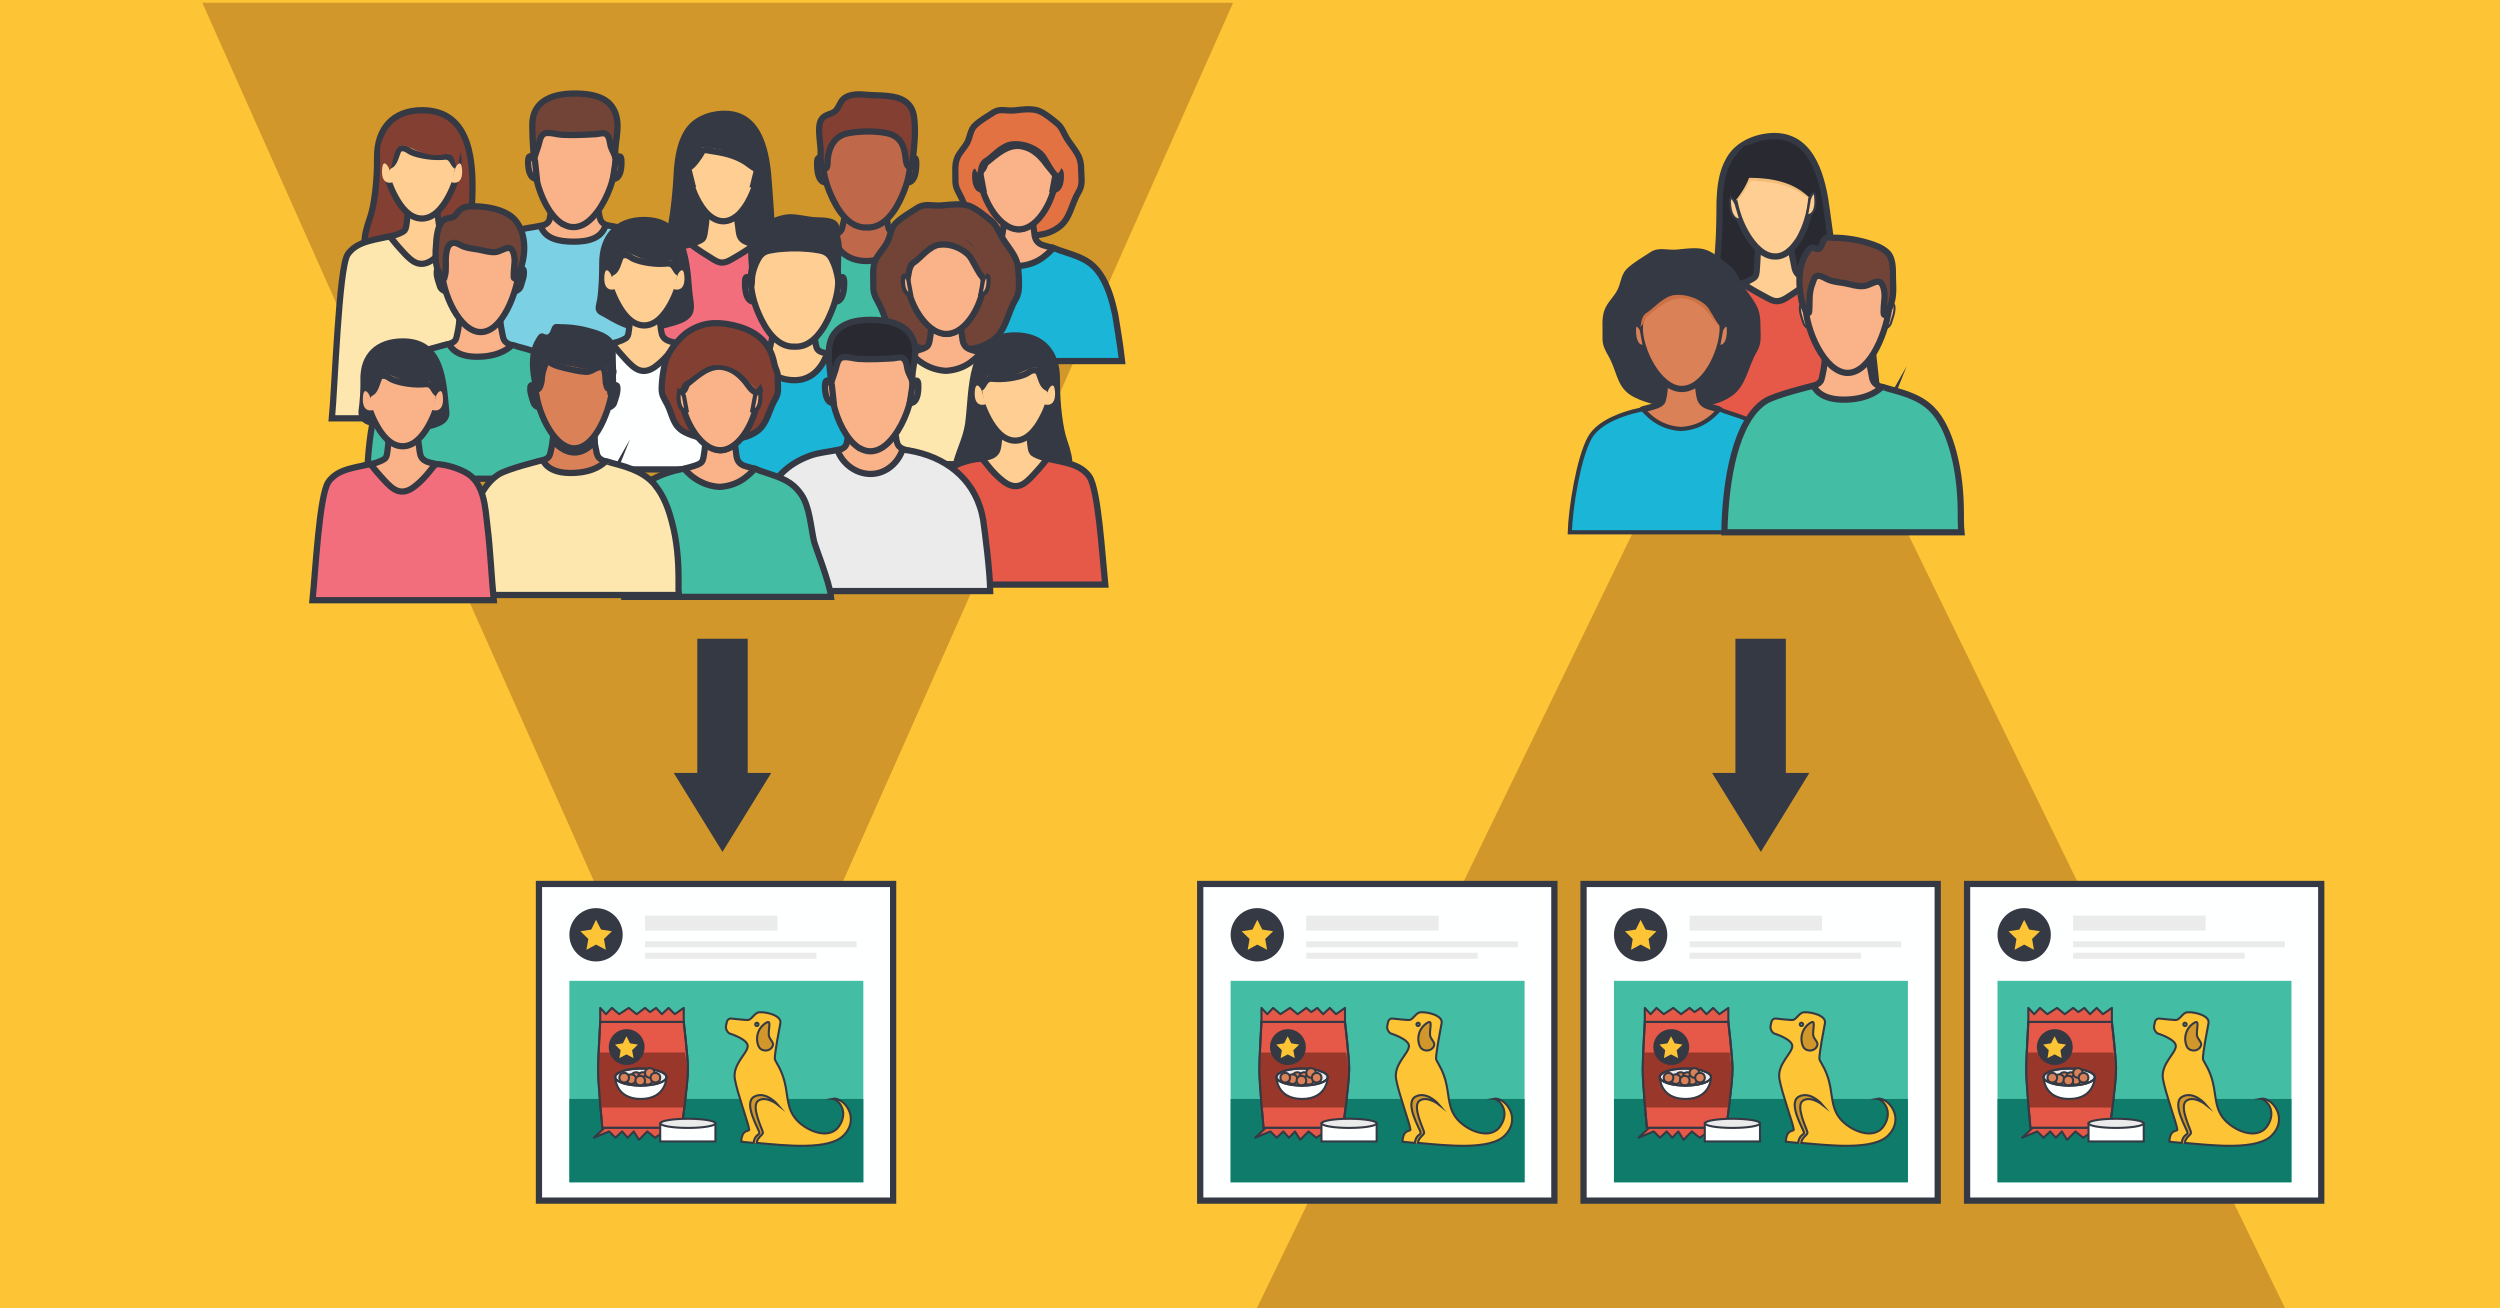<?xml version="1.0" encoding="utf-8"?>
<!-- Generator: Adobe Illustrator 25.2.3, SVG Export Plug-In . SVG Version: 6.00 Build 0)  -->
<svg version="1.1" id="Layer_1" xmlns="http://www.w3.org/2000/svg" xmlns:xlink="http://www.w3.org/1999/xlink" x="0px" y="0px"
	 viewBox="0 0 1200 628" style="enable-background:new 0 0 1200 628;" xml:space="preserve">
<style type="text/css">
	.st0{fill:#FDC536;}
	.st1{fill:#D1972A;}
	.st2{fill:#292A31;stroke:#343944;stroke-width:3;stroke-miterlimit:10;}
	.st3{fill:#FECE92;stroke:#343944;stroke-width:3;stroke-miterlimit:10;}
	.st4{fill:#F2BD7B;}
	.st5{fill:#292A31;}
	.st6{fill:#FECE92;stroke:#343944;stroke-miterlimit:10;}
	.st7{fill:#E65847;stroke:#343944;stroke-width:3;stroke-miterlimit:10;}
	.st8{fill:#343944;}
	.st9{fill:#DA8157;stroke:#343944;stroke-width:3;stroke-miterlimit:10;}
	.st10{fill:#F79E8A;}
	.st11{fill:#CC7045;}
	.st12{fill:#DA8157;stroke:#343944;stroke-miterlimit:10;}
	.st13{fill:#1AB5D7;stroke:#343944;stroke-width:2;stroke-miterlimit:10;}
	.st14{fill:#FAB388;stroke:#343944;stroke-miterlimit:10;}
	.st15{fill:#FAB388;stroke:#343944;stroke-width:3;stroke-miterlimit:10;}
	.st16{fill:#F2AA7D;}
	.st17{fill:#714437;stroke:#343944;stroke-width:3;stroke-miterlimit:10;}
	.st18{fill:#43BDA4;stroke:#343944;stroke-width:3;stroke-miterlimit:10;}
	.st19{fill:#E37242;stroke:#343944;stroke-width:3;stroke-miterlimit:10;}
	.st20{fill:#F79E8A;stroke:#343944;stroke-width:3;stroke-miterlimit:10;}
	.st21{fill:#F0A174;stroke:#343944;stroke-width:3;stroke-miterlimit:10;}
	.st22{fill:#FAB388;}
	.st23{fill:none;stroke:#343944;stroke-width:3;stroke-miterlimit:10;}
	.st24{fill:#E37242;stroke:#E37242;stroke-width:3;stroke-miterlimit:10;}
	.st25{fill:#1AB5D7;stroke:#343944;stroke-width:3;stroke-miterlimit:10;}
	.st26{fill:#BF694A;stroke:#343944;stroke-width:3;stroke-miterlimit:10;}
	.st27{fill:#BF694A;}
	.st28{fill:#833F32;stroke:#343944;stroke-width:3;stroke-miterlimit:10;}
	.st29{fill:#7BD0E4;stroke:#343944;stroke-width:3;stroke-miterlimit:10;}
	.st30{fill:#F2BD7B;stroke:#343944;stroke-width:3;stroke-miterlimit:10;}
	.st31{fill:#833F32;}
	.st32{fill:#FECE92;}
	.st33{fill:#FDE7AE;stroke:#343944;stroke-width:3;stroke-miterlimit:10;}
	.st34{fill:#F26E7D;stroke:#343944;stroke-width:3;stroke-miterlimit:10;}
	.st35{fill:none;stroke:#343944;stroke-width:2;stroke-miterlimit:10;}
	.st36{fill:#714437;}
	.st37{fill:#FEFFFF;stroke:#343944;stroke-width:3;stroke-miterlimit:10;}
	.st38{fill:#EBEBEB;stroke:#343944;stroke-width:3;stroke-miterlimit:10;}
	.st39{fill:#CC7045;stroke:#343944;stroke-width:3;stroke-miterlimit:10;}
	.st40{fill:#F2AA7D;stroke:#343944;stroke-width:3;stroke-miterlimit:10;}
	.st41{fill:none;}
	.st42{fill:#43BDA4;}
	.st43{fill:#EBEBEB;}
	.st44{fill:#0F7B6A;}
	.st45{fill:#FDC536;stroke:#343944;stroke-miterlimit:10;}
	.st46{fill:#E65847;stroke:#343944;stroke-miterlimit:10;}
	.st47{fill:#99372A;}
	.st48{fill:none;stroke:#343944;stroke-miterlimit:10;}
	.st49{fill:#E65847;stroke:#343944;stroke-linecap:round;stroke-linejoin:round;stroke-miterlimit:10;}
	.st50{fill:#FEFFFF;stroke:#343944;stroke-miterlimit:10;}
	.st51{fill:#EBEBEB;stroke:#343944;stroke-miterlimit:10;}
</style>
<rect class="st0" width="1200" height="628"/>
<polygon class="st1" points="1097.5,629.3 602.6,629.3 849.5,120 "/>
<polygon class="st1" points="97.1,1.3 591.9,1.3 345,557.4 "/>
<g>
	<g>
		<g>
			<path class="st2" d="M831.8,175c0,0-17.7-13.2-9.8-38.2c3.8-12,3.3-36.5,3.4-39.8c0.2-6,0.8-12.3,3.3-17.9c0.7-1.5,1.5-3,2.5-4.4
				c4.6-6.4,13.4-9.5,21-9.4c18.2,0.4,22.8,21,24.7,35.9c1.8,13.8,4.6,28.4,2.2,42.2c-0.8,4.5-2.4,9.3-6,12.3
				C835.3,187,831.8,175,831.8,175z"/>
			<path class="st3" d="M869.9,134.3c-1-0.1-1.7-0.5-2.7-0.7c-2.6-0.5-4.8-1.5-5.7-4.6c-0.1-0.4-0.4-2-0.8-4
				c-0.1-0.5-0.2-0.9-0.3-1.4c-0.1-0.3-0.1-0.6-0.2-0.9c0-0.2-0.1-0.3-0.1-0.5c0,0,0-0.1,0-0.1c0-0.1,0-0.2,0-0.2c0,0,0-0.1,0-0.1
				c-0.1-0.9-0.3-1.7-0.4-2.6c-0.1,0-0.1,0.1-0.2,0.1c0,0,0,0,0,0c-0.4,0.6-0.8,1.1-1.5,1.6c-0.6,0.5-1.5,0.9-2.2,1
				c-1.7,0.4-3.4,0.4-5.2,0.1c-1.9-0.4-3.4-1.3-4.8-2.4c-0.1-0.1-0.2-0.1-0.3-0.2c-0.2-0.1-0.4-0.2-0.6-0.3
				c-0.4-0.3-0.8-0.5-1.1-0.8c0,0.4,0,0.8,0,0.8c0,0.1,0,0.2,0,0.3c0,0.3,0,1.2-0.1,2.1c0,0.2,0,0.3,0,0.5c0,0.4,0,0.9-0.1,1.3
				c0,1-0.1,1.8-0.1,2.2c-0.1,2.3-0.3,4.1-0.3,4.6c-0.4,3.1-0.5,3-5,5.3c-0.3,0.2-5,1.8-5.1,1.8c0.3,0.2,14.7,16,20.4,15.6
				c0.1,0,0.2-0.1,0.4-0.1c0.1,0,0.3,0,0.4,0c6.1-0.3,13.6-8.9,17.8-13.5c1.2-1.3,2-2.4,2.6-4.1
				C874.1,135.2,870.8,134.5,869.9,134.3z"/>
			<path class="st3" d="M831.9,91.6c0.4,6.7,2.7,14.1,6.1,20.1c1.9,3.4,4.2,6.3,6.7,8.4c2.5,2.1,5.2,3.2,8,3
				c2.4-0.1,4.7-1.3,6.7-3.2c1.3-1.2,2.5-2.7,3.6-4.3c4.5-7,7.1-17.6,6.5-26.4c-0.9-14.2-9.8-17.2-20.2-16.5
				C839,73.4,831.1,77.4,831.9,91.6z"/>
			<path class="st4" d="M833,96.1c0,0,1.1,1.2,5.4-6.1c2.3-3.9,0.5-3.5,8-2.8c6.4,0.6,12.7,1.9,18.4,5.8c8.8,6,4.8-3.7,4.8-3.7
				s-27.7-8.3-30.8-6.2C835.8,85.2,833,96.1,833,96.1z"/>
			<path class="st5" d="M870.8,95.2c0,0,5.8-33.5-33.7-25.2c0,0-11.4,16-1.9,15.5C865.5,83.9,868.1,98.1,870.8,95.2z"/>
			<path class="st5" d="M832.5,97c0,0-8.2-12,3.4-25.7C835.9,71.3,848.4,77.5,832.5,97z"/>
			<g>
				<path class="st6" d="M833.1,97.9c-0.4-1-3.4-6.5-2.6,1c0.9,7.4,4.8,6.4,4.8,6.4L833.1,97.9z"/>
				<path class="st6" d="M868.7,95.8c0.3-1.1,2.6-6.8,2.7,0.6c0.1,7.5-4,6.9-4,6.9L868.7,95.8z"/>
			</g>
		</g>
		<path class="st7" d="M902.7,201.6l-91.1,5.6c0.3-11.4-0.6-28.2-0.3-39.1c0.1-2.9,0.3-5.8,0.8-8.7c0.1-0.4,0.2-0.8,0.2-1.3
			c0.7-3.2,1.7-6.2,3.4-8.9c0.8-1.3,1.6-2.6,2.6-3.7c3.5-4.2,6.3-6,11.2-7.4c1.2-0.3,2.4-0.7,3.6-1c1-0.3,3.4-1,3.4-1
			c4.1,2.8,8.2,5,12.5,7.3c4.6,2.5,7,0.6,11.1-2.1c3.2-2.1,6.5-4.5,9.4-7.1c0,0,2.2,0.3,3.2,0.4c1.2,0.2,2.5,0.3,3.7,0.5
			c3.9,0.6,6.6,1.6,9.5,3.8c0.8,0.6,1.7,1.3,2.5,2.2c1.1,1,2.1,2.2,3,3.4c1.9,2.5,3.4,5.4,4.4,8.4c1.1,3.2,1.8,6.4,2.3,9.8
			C899.8,173.6,901,190.3,902.7,201.6z"/>
	</g>
	<g>
		<g>
			<path class="st8" d="M844.9,153.3c-0.2-2.6-0.7-4.8-2.2-7.4c-1.9-3.3-4.4-6.2-6.4-9.4c-1.9-3.1-2.8-6.4-5.7-8.7
				c-3.1-2.5-7.5-6.2-11.2-7.7c-4.2-1.7-10.2-0.7-14.6-0.3c-4.6,0.4-8.7-1.4-12.7,1.3c-3.7,2.4-7.9,4.8-11.1,7.8
				c-2.9,2.8-2.9,6.6-4.5,10c-1.7,3.5-4.9,6.1-6.3,9.8c-1.6,4.1-0.8,8.9-1,13.1c-0.2,4.8,1.9,7,3.9,11.1c3.3,7,3.5,13.7,11,17.6
				c6.5,3.4,14.6,4.9,21.9,5c4.5,0,8.6-0.3,13.1-0.9c4.6-0.6,8.4-1.9,12.4-4.7c6.8-4.9,7.7-14.3,11.8-21.1c2.5-4.2,1.7-7.8,1.7-12.4
				C845,155.3,845,154.3,844.9,153.3z"/>
			<path class="st9" d="M805.5,207.6c-12.4,1.3-17.1-11-17.1-11c0,0,0-0.1,0.1-0.1c1.4-0.3,6.1-1.6,6.9-2c0.7-0.3,1.6-0.7,2.1-1.3
				c0.4-0.4,0.6-0.9,0.7-1.4c0.1-0.4,0.2-0.9,0.3-1.3c0.1-0.4,0.3-1.7,0.5-3.5c0.1-1,0.3-2.2,0.4-3.4c0.1-1.3,0.3-2.7,0.3-4l0,0
				c0.1-1.7,0.3-3.2-0.1-4.1c0-0.5-0.1-0.8-0.3-0.8l7.5-0.1c0,0,0.1,0,0.3,0c0.2,0,0.3,0,0.3,0l7.5,0.1c-0.2,0-0.3,0.3-0.3,0.8
				c-0.4,0.9-0.2,2.4-0.1,4.1l0,0c0.1,1.3,0.2,2.8,0.4,4.2c0.1,1.2,0.3,2.4,0.4,3.4c0.2,1.6,0.4,2.8,0.5,3.2
				c0.6,3.1,2.6,4.2,5.1,4.9c0.9,0.2,3.7,1,4.3,1.2C825.5,196.6,821.6,205.8,805.5,207.6z"/>
			<path class="st10" d="M825.4,156c-0.3-11.4-8.8-20.4-18.9-20.1c-10.2,0.3-18.1,9.7-17.8,21.2c0.3,11.4,9.1,30,19.2,29.7
				C818,186.4,825.7,167.4,825.4,156z"/>
			<path class="st9" d="M787.1,157.1c0.3-11,9.4-19.6,20.4-19.3c11,0.3,19.7,9.5,19.4,20.4c-0.3,11-8.8,28.8-19.9,28.5
				C796.2,186.4,786.9,168.1,787.1,157.1z"/>
			<path class="st11" d="M787,157.2c0,0,0.5-0.3,1.6-1.7c1.1-1.3,0.8-2.6,2.2-3.7c4.7-3.6,11.1-10,18.6-8.3c4.9,1.1,8,3.8,11.2,7.5
				c1.5,1.8,4.7,7.5,7.4,5c1.6-1.5-11.4-17.3-11.9-17.3s-19.8,2.4-21.1,2.5C793.7,141.4,784.5,154.4,787,157.2z"/>
			<g>
				<g>
					<path class="st12" d="M787.6,158.5c-0.3-1-3.1-5-2.8,1c0.4,7.5,4.2,6.5,4.2,6.5L787.6,158.5z"/>
					<path class="st12" d="M826.6,158.5c0.3-1,3.1-5,2.8,1c-0.4,7.5-4.2,6.5-4.2,6.5L826.6,158.5z"/>
				</g>
			</g>
			<path class="st8" d="M785.3,147c-0.4,1.1-0.5,2.3-0.6,3.7c-0.1,1.1-0.2,2.2,0.4,3.2c1,1.6,1.6,4.7,2,3.8c0.9-1.8,0.3-5.9,3.5-7.7
				c2.7-1.5,7.8-7.9,13.4-8.4c5.2-0.5,10.8,1.5,14.6,4.7c2.5,2.2,4.8,8.3,8.2,11.7c1,1,2.9-7.9,2.4-8.5c-2.6-2.8-9.3-7.8-11.9-10.5
				c-1.2-1.2-2.4-2.4-3.6-3.5c-0.4-0.3-1.3-1.3-1.8-1.3c-1.1,0-2.1,0.5-3.1,0.7c-2.2,0.6-5,0.2-7.1,1c-2.5,1-4.4,2.9-6.8,4
				c-2.3,1.1-4.4,2.6-6.6,4C786.6,144.8,785.8,145.8,785.3,147z"/>
		</g>
		<path class="st13" d="M861.3,255.5H753.5c0.3-11.1,4.1-35.6,9.6-45.4c2.3-4.1,6.6-7,11-9.1c7-3.3,14.3-4.5,14.3-4.5
			c0,0,0,0,0.1,0.1c0.6,0.3,2.4,2.8,5.8,5.1c2.9,2,7,3.9,12.5,4.2c0,0,0.1,0,0.1,0c0,0,0.1,0,0.1,0c5.5-0.3,9.6-2.2,12.5-4.2
			c3.4-2.3,5.8-5.2,5.8-5.2c8.5,3.4,17.1,4.3,23.1,12c0.4,0.5,0.8,1.1,1.2,1.6c4.3,6.2,6.3,13.9,8,21.1
			C858,232.9,860.6,248,861.3,255.5z"/>
	</g>
	<g>
		<g>
			<path class="st14" d="M867.9,151.4c0.5,2.8,1.5,5.9,0.4,6.1c-0.9,0.2-2.3-1.3-2.5-2c-0.8-2.6-2.2-5.8-1.8-8.6
				c0.2-1.1,1.2-1.2,2.1-0.5C867.1,147.2,867.5,148.6,867.9,151.4z"/>
			<path class="st14" d="M905.4,151.4c-0.5,2.8-1.5,5.9-0.4,6.1c0.9,0.2,2.3-1.3,2.5-2c0.8-2.6,2.2-5.8,1.8-8.6
				c-0.2-1.1-1.2-1.2-2.1-0.5C906.3,147.2,905.9,148.6,905.4,151.4z"/>
			<path class="st15" d="M908.9,187.9c-2.9,7.5-15.2,8.3-22.3,8.5c-9.5,0.3-19.2-10.4-18.8-10.6c2.3-0.7,5.7-1,6.5-3.7
				c0-0.1,1-3.6,1.4-7.2c0.1-1,0.2-1.9,0.2-2.8c0,0,0,0,0,0.1v0c0-0.2,0-0.4,0-0.6c0.1-1.9-0.1-3.1-0.6-3.1h22.5
				c-0.6,0-0.7,1.5-0.6,3.6c0,0,0,0.1,0,0.1c0,0.5,0.2,2.4,0.2,2.4c0,0.1,0.1,0.4,0.1,0.9c0.3,1.5,0.8,4.3,1,5.2
				c0.1,0.7,0.3,1.2,0.3,1.4c0.8,2.7,3.7,3.5,6,4.2C905.4,186.4,908.7,188.2,908.9,187.9z"/>
			<path class="st15" d="M866.6,146c-0.1-12.5,8.9-27.5,20-27.6c11.1-0.1,21.5,14.9,20.4,27.4c-1,12.7-9,33.1-20.1,33.2
				C875.9,179,866.7,158.4,866.6,146z"/>
			<path class="st16" d="M867.8,148.3c0,0,1.1-0.1,1.9-3.4c0.5-2.2,0.1-4.3,1.4-7.6c0.5-1.2,0.5-3.5,2.3-3.3
				c0.9,0.1,1.7,0.8,2.5,1.2c2,0.9,4.1,1.4,6.2,1.9c2.8,0.7,8,1.8,10.9,1.9c3.1,0.2,4.6-2.2,7.6-2.5c3-0.2,2.5,5.9,2.8,8.4
				c0,0.4,0.7,2.7,1.1,2.8c1.3,0.5,2.6-7.8,2.9-8.9c0.1-0.4-2.2-4.9-2.2-4.9s-10.5,2.2-13.5,1.7c-3-0.5-11.9-4-13.6-4.9
				s-7.9-0.4-9.4,2.1C867.3,135.4,867.8,148.3,867.8,148.3z"/>
			<path class="st17" d="M863.8,136.9c-0.3-5.4,0.4-10.9,3.4-15.5c0.7-1.1,1.5-2.6,3-2.5c0.9,0.1,1.6,0.8,2.5,0.6
				c0.8-0.2,1.3-0.9,1.6-1.6c0.6-1.3,1-3.4,2.5-3.8c0.9-0.3,2.1,0,3.1,0c5.6,0,11.3,0.9,16.7,2.5c3.3,1,6.9,2.2,9.5,4.8
				c2.6,2.6,2.5,7.8,2.5,11.3c0.1,6.4,0.9,10.9-2.6,17.1c-0.6,1-1,1.7-1.6,1.3c-0.7-0.4,0.1-6.7,0.2-8.6c0.1-2.1-0.5-7.7-3.5-7.3
				c-2.3,0.3-4.2,1.9-6.6,2.1c-2.9,0.3-5.8-0.7-8.6-1.3c-2.6-0.5-5.2-0.6-7.7-1.5c-1.7-0.6-3.9-2.3-5.7-2.1
				c-1.7,0.2-2.1,2.6-2.6,3.9c-1.8,4.3-1.1,8.9-1.5,13.4c-0.1,1.4-1.5-0.4-1.8-0.8c-0.6-1.2-1.5-3.1-1.8-4.4
				C864.3,141.9,863.9,139.4,863.8,136.9z"/>
		</g>
		<path class="st18" d="M941.5,255.5H827.7c0.5-25.1,5.4-53.9,19.8-63c4.6-2.9,22.6-7.4,22.9-7.3c0.5,0.2,2.4,7.2,16.3,6.6
			c11-0.5,15.6-5.1,16.6-6.1c0.1-0.1,2.8,0.8,3.2,0.9c1.2,0.3,2.4,0.7,3.6,1c2.4,0.7,4.8,1.4,7.1,2.4c4.3,1.7,8,4,11,7.4
			c0.3,0.3,0.5,0.6,0.8,0.9c4.4,5.5,6.9,12.3,8.7,19c2.6,9.7,3.5,19.8,3.5,29.9c0,0.7,0,1.4,0,2C941.2,252,941.3,253.6,941.5,255.5z
			"/>
	</g>
</g>
<g>
	<g>
		<g>
			<path class="st19" d="M518.9,79.7c-0.2-2.1-0.6-3.9-1.8-5.9c-1.5-2.6-3.5-4.9-5.1-7.5c-1.5-2.5-2.2-5.1-4.5-7c-2.4-2-6-5-8.9-6.1
				c-3.4-1.3-8.2-0.6-11.7-0.2c-3.7,0.4-6.9-1.1-10.1,1c-2.9,1.9-6.3,3.8-8.8,6.2c-2.3,2.2-2.3,5.3-3.6,8c-1.4,2.8-3.9,4.9-5,7.8
				c-1.3,3.2-0.7,7.1-0.8,10.5c-0.1,3.8,1.6,5.6,3.1,8.9c2.6,5.6,2.8,11,8.8,14.1c5.2,2.7,11.6,3.9,17.5,4c3.6,0,6.9-0.2,10.4-0.7
				c3.7-0.5,6.7-1.5,9.9-3.8c5.4-3.9,6.1-11.4,9.4-16.8c2-3.3,1.4-6.2,1.3-9.9C518.9,81.4,518.9,80.5,518.9,79.7z"/>
			<path class="st15" d="M487.2,129.2c-11.5,1.2-15.7-10.1-15.7-10.1c0,0,0-0.1,0.1-0.1c1.3-0.3,5.6-1.5,6.4-1.9
				c0.7-0.3,1.4-0.6,2-1.2c0.3-0.4,0.6-0.8,0.7-1.3c0.1-0.4,0.2-0.8,0.3-1.2c0.1-0.3,0.2-1.6,0.5-3.2c0.1-1,0.2-2,0.4-3.1
				c0.1-1.2,0.2-2.5,0.3-3.6l0,0c0.1-1.6,0.3-2.9-0.1-3.7c0-0.5-0.1-0.8-0.3-0.8l6.9-0.1c0,0,0.1,0,0.3,0c0.2,0,0.3,0,0.3,0L496,99
				c-0.2,0-0.3,0.3-0.3,0.8c-0.3,0.8-0.2,2.2-0.1,3.7l0,0c0.1,1.2,0.2,2.6,0.3,3.9c0.1,1.1,0.2,2.2,0.4,3.1c0.2,1.5,0.4,2.6,0.4,2.9
				c0.6,2.8,2.4,3.9,4.7,4.5c0.8,0.2,3.4,0.9,4,1.1C505.6,119.1,502,127.6,487.2,129.2z"/>
			<path class="st20" d="M505.5,81.7c-0.3-10.5-8.1-18.8-17.4-18.5c-9.3,0.3-16.7,9-16.4,19.5c0.3,10.5,8.3,27.6,17.7,27.3
				C498.7,109.7,505.8,92.2,505.5,81.7z"/>
			<path class="st15" d="M470.3,82.8c0.3-10.1,8.7-18,18.8-17.7c10.1,0.3,18.1,8.7,17.9,18.8c-0.3,10.1-8.1,26.5-18.3,26.2
				C478.6,109.8,470.1,92.9,470.3,82.8z"/>
			<path class="st21" d="M470.2,82.9c0,0,0.4-0.3,1.5-1.6c1-1.2,0.7-2.4,2-3.4c4.3-3.4,10.2-9.2,17.1-7.6c4.5,1,7.4,3.5,10.3,6.9
				c1.4,1.7,4.3,6.9,6.8,4.6c1.5-1.4-10.5-15.9-11-15.9s-18.2,2.2-19.4,2.3C476.3,68.3,467.9,80.3,470.2,82.9z"/>
			<g>
				<g>
					<g>
						<path class="st22" d="M470.7,84.1c-0.3-0.9-2.8-4.6-2.6,1c0.3,6.9,3.9,6,3.9,6L470.7,84.1z"/>
						<path class="st23" d="M470.7,84.1c-0.3-0.9-2.8-4.6-2.6,1c0.3,6.9,3.9,6,3.9,6L470.7,84.1z"/>
					</g>
					<g>
						<path class="st22" d="M506.6,84.1c0.3-0.9,2.8-4.6,2.6,1c-0.3,6.9-3.9,6-3.9,6L506.6,84.1z"/>
						<path class="st23" d="M506.6,84.1c0.3-0.9,2.8-4.6,2.6,1c-0.3,6.9-3.9,6-3.9,6L506.6,84.1z"/>
					</g>
				</g>
			</g>
			<path class="st24" d="M468.7,71.7c-0.4,1-0.5,2.1-0.6,3.4c-0.1,1-0.2,2.1,0.4,3c0.9,1.5,1.4,4.3,1.9,3.5c0.8-1.6,0.3-5.5,3.3-7.1
				c2.5-1.4,7.2-7.3,12.3-7.8c4.8-0.5,9.9,1.3,13.4,4.3c2.3,2,4.4,7.7,7.5,10.7c0.9,0.9,2.7-7.3,2.2-7.8c-2.4-2.6-8.5-7.2-11-9.7
				c-1.1-1.1-2.2-2.2-3.4-3.2c-0.3-0.3-1.2-1.2-1.7-1.2c-1,0-2,0.4-2.9,0.7c-2,0.6-4.6,0.2-6.5,0.9c-2.3,0.9-4,2.7-6.3,3.7
				c-2.2,1-4.1,2.4-6.1,3.7C469.8,69.6,469.1,70.6,468.7,71.7z"/>
			<path class="st23" d="M470.3,84.2c0.8-1.6,0.3-5.5,3.3-7.1c2.5-1.4,7.2-7.3,12.3-7.8c4.8-0.5,9.9,1.3,13.4,4.3
				c2.3,2,4.4,7.7,7.5,10.7"/>
		</g>
		<path class="st25" d="M538.6,173.3h-99.2c0.3-10.2,3.8-32.7,8.9-41.8c2.1-3.7,6-6.5,10.1-8.4c6.4-3.1,13.1-4.1,13.2-4.1
			c0,0,0,0,0.1,0.1c0.5,0.3,2.2,2.6,5.4,4.7c2.7,1.8,6.5,3.6,11.5,3.9c0,0,0.1,0,0.1,0c0,0,0.1,0,0.1,0c5-0.3,8.8-2,11.5-3.9
			c3.1-2.2,5.3-4.8,5.3-4.8c7.8,3.2,15.8,4,21.3,11c0.4,0.5,0.7,1,1.1,1.5c3.9,5.7,5.8,12.7,7.3,19.5
			C535.5,152.6,537.9,166.4,538.6,173.3z"/>
	</g>
	<g>
		<g>
			<g>
				<path class="st26" d="M395.2,78.4c-0.4-1.2-3.3-5.9-3,1.3c0.4,9,4.5,7.8,4.5,7.8L395.2,78.4z"/>
				<path class="st26" d="M436.8,78.4c0.4-1.2,3.3-5.9,3,1.3c-0.4,9-4.5,7.8-4.5,7.8L436.8,78.4z"/>
			</g>
			<g>
				<g>
					<g>
						<path class="st27" d="M440.5,114.6c-3.1,7.6-17.7,11.6-25.1,11.6c-7.4,0-20.8-4.1-23.9-11.7c0.1,0.3,4-0.8,5.1-1
							c2.1-0.4,5.1-0.7,6.6-2.3c0.5-0.5,0.9-1.1,1-1.7c0.1-0.2,0.2-0.8,0.4-1.7c0,0,0,0,0,0c0-0.2,0.1-0.5,0.2-0.8
							c0-0.1,0-0.2,0.1-0.4c0.2-0.8,0.3-1.7,0.5-2.7c0,0,0,0,0,0c0-0.4,0.1-0.9,0.1-1.3c0.4-3.5,0.8-7.1-0.1-7.1c0,0,10,0,10,0
							s10,0,10,0c-0.7,0-0.6,2.6-0.3,5.6c0.1,0.5,0.1,1,0.2,1.5c0.1,0.5,0.1,0.9,0.2,1.4c0.2,1.1,0.3,2.1,0.5,3
							c0,0.3,0.1,0.5,0.1,0.7c0,0,0,0.1,0,0.1c0.2,0.8,0.3,1.4,0.4,1.7c0.7,2.3,3.4,2.6,5.9,3.1c0.4,0.1,1.5,0.5,1.9,0.6
							C434.8,113.4,440.3,114.9,440.5,114.6z"/>
						<path class="st23" d="M440.5,114.6c-3.1,7.6-17.7,11.6-25.1,11.6c-7.4,0-20.8-4.1-23.9-11.7c0.1,0.3,4-0.8,5.1-1
							c2.1-0.4,5.1-0.7,6.6-2.3c0.5-0.5,0.9-1.1,1-1.7c0.1-0.2,0.2-0.8,0.4-1.7c0,0,0,0,0,0c0-0.2,0.1-0.5,0.2-0.8
							c0-0.1,0-0.2,0.1-0.4c0.2-0.8,0.3-1.7,0.5-2.7c0,0,0,0,0,0c0-0.4,0.1-0.9,0.1-1.3c0.4-3.5,0.8-7.1-0.1-7.1c0,0,10,0,10,0
							s10,0,10,0c-0.7,0-0.6,2.6-0.3,5.6c0.1,0.5,0.1,1,0.2,1.5c0.1,0.5,0.1,0.9,0.2,1.4c0.2,1.1,0.3,2.1,0.5,3
							c0,0.3,0.1,0.5,0.1,0.7c0,0,0,0.1,0,0.1c0.2,0.8,0.3,1.4,0.4,1.7c0.7,2.3,3.4,2.6,5.9,3.1c0.4,0.1,1.5,0.5,1.9,0.6
							C434.8,113.4,440.3,114.9,440.5,114.6z"/>
					</g>
				</g>
			</g>
			<path class="st26" d="M437,76.6c-0.1-13.8-10.6-21.2-21-21.3c-10.4,0.1-20.9,7.5-21,21.3c-0.1,5.8,1.5,11.7,3.8,16.9
				c3,6.9,8.5,16.1,17.2,15.7c8.7,0.5,14.3-8.8,17.2-15.7C435.5,88.3,437,82.4,437,76.6z"/>
			<path class="st28" d="M393.3,65.1c-0.1-1.3-0.2-2.6-0.1-4c0.2-2.3,0.8-4.2,2.8-5.4c1.8-1.1,4.1-1.2,5.5-3c1.8-2.4,2-4.9,5-6.3
				c3-1.4,6.4-1.2,9.6-0.9c3.4,0.3,6.8,0.2,10.2,0.6c6.3,0.6,11.3,3,12.4,9.7c1,6.7,0.2,14.4-0.6,21.1c-0.1,1.2-0.2,4.3-2,3.1
				c-1.3-0.8-1.4-4.4-1.6-5.7c-0.8-5.4-3.1-9.2-8.9-10.4c-5.5-1.1-12.6-1-18.2,0c-6.5,1.1-9.3,6-10.1,12.3c-0.1,1.1,0.2,3.6-0.7,4.5
				c-1.5,1.4-2.3-1-2.5-2.3c-0.4-2.1-0.1-4.2-0.2-6.3C393.8,69.6,393.4,67.4,393.3,65.1z"/>
		</g>
		<path class="st18" d="M471.1,173.5H360.8c0.3-8.7,1.5-17.4,2.6-26c0.3-2.7,0.8-5.4,1.4-8.1c3.6-15.2,13.9-22.3,28.8-25.4
			c2.1-0.4,4-0.8,6.1-1.1c0.2,0,1.8,12.4,16.3,12.4c12.2,0,15.5-12.9,15.7-12.9c27.8,3.7,34.1,13.5,36.9,35
			C469.6,156.1,470.8,164.8,471.1,173.5z"/>
	</g>
	<g>
		<g>
			<g>
				<path class="st15" d="M296.8,112.8c-4.8,5.5-15.1,9.1-20.9,9c-5.8,0.1-16.3-3.6-21.1-9.1c0.6-1.1,1.2-2.2,1.6-3.4
					c0.7-0.1,1.3-0.2,1.5-0.3c0.7-0.2,1.4-0.4,2.1-0.6c1.4-0.4,2.7-1,3.4-2.2c0.1-0.2,0.2-0.4,0.3-0.6c0-0.1,0.1-0.2,0.1-0.4
					c0-0.2,0.1-0.4,0.1-0.6c0-0.1,0.1-0.3,0.1-0.4c0.1-0.3,0.1-0.6,0.2-1c0-0.2,0.1-0.4,0.1-0.6c0,0,0-0.1,0-0.1
					c0-0.1,0-0.2,0.1-0.4c0,0,0,0,0-0.1c0-0.1,0-0.1,0-0.2c0.1-0.3,0.1-0.7,0.2-1.1c0,0,0-0.1,0-0.1c0-0.1,0-0.2,0.1-0.3
					c0.3-1.7,0.5-3.7,0.6-5.3c0.1-1.2,0.1-2.1,0-2.7c-0.1-0.4-0.2-0.4-0.4-0.4h22c-0.2,0-0.4,0-0.4,0.4c-0.1,0.6-0.1,1.5,0,2.8
					c0.1,1.6,0.4,3.5,0.6,5.2c0,0.1,0,0.2,0.1,0.4c0,0,0,0.1,0,0.1c0,0.1,0,0.2,0,0.2c0,0,0,0,0,0c0.1,0.4,0.1,0.7,0.2,1.1
					c0,0.1,0,0.2,0.1,0.3c0,0,0,0,0,0c0,0.3,0.1,0.5,0.1,0.7c0,0.2,0.2,0.8,0.3,1.3c0.1,0.3,0.1,0.6,0.2,0.7
					c0.1,0.2,0.1,0.4,0.2,0.6c0.6,1.2,1.7,1.9,3,2.4c0.9,0.3,1.8,0.6,2.7,0.8c0.1,0,0.2,0.1,0.5,0.1c0,0.1,0,0.2,0.1,0.4
					C294.8,110.8,295.7,111.9,296.8,112.8z"/>
				<path class="st15" d="M286.6,101.8c-3.3,4.4-7.3,7.4-11.6,7.2c-1.7,0-3.3-0.6-4.9-1.5c0,0,0,0-0.1,0c0,0,0,0,0,0c0,0,0,0,0,0
					c-0.1-0.1-0.2-0.1-0.3-0.2c-0.2-0.1-0.4-0.3-0.6-0.4c-5.4-3.9-9.6-12.4-11.5-20.5c0,0,0,0,0,0c-0.8-3.2-1.2-6.2-1.2-9
					c0-0.3,0-0.7,0-1c0.1-2.8,0.6-5.5,1.5-7.9c0,0,0-0.1,0-0.1c0.5-1.3,1.1-2.5,1.8-3.6c1.1-1.8,2.4-3.4,3.8-4.7
					c3.5-3.3,8.1-5.2,13-5c8,0.2,14.7,5.8,17.5,13.6c0.5,1.3,0.8,2.6,1.1,3.9l0,0l0,0c0.2,1.6,0.4,3.3,0.4,5
					C295.3,84.8,291.8,95,286.6,101.8z"/>
				<path class="st17" d="M292.7,49.9c-3.8-3.9-9.9-4.9-15.9-5c-10.4-0.2-21.4,2.8-21.3,15.2c0,4.2,0.2,8.3,0.5,12.4
					c0.1,1.3,0.2,2.5,0.3,3.8c0.7-2.1,1.4-4.2,2.1-6.3c0.7-2.1,0.9-5.6,3.6-6.1c2.5-0.4,5.3,0.7,7.7,0.8c5.4,0.3,11,0,16.4-0.3
					c1.6-0.1,3.6-1,5,0.1c1.7,1.5,1.5,4.2,2.2,6.2c0.6,1.7,1.9,3.6,2.1,5.4c-0.7-6.6,2.1-13.3,0.5-20.1
					C295.3,53.5,294.2,51.5,292.7,49.9z"/>
				<path class="st15" d="M256.8,77.3c-0.3-1.1-3.6-5.3-3.3,1.3c0.4,8.2,4.2,7.1,4.2,7.1L256.8,77.3z"/>
				<path class="st15" d="M295.5,77.3c0.3-1.1,3.1-5.1,2.8,1.4c-0.3,8.2-4.1,7.1-4.1,7.1L295.5,77.3z"/>
			</g>
			<path class="st29" d="M332.8,176.1h-115c0.1-2.9,0.9-6.5,1-7.9c0.5-6.7,1.1-13.4,1.8-20c1.2-11.6,4.9-21.6,12.3-28.8
				c3.6-3.6,8.2-6.4,13.8-8.4c3.7-1.3,8.7-1.8,12.8-2.6c2,6,8.3,7.6,15.9,7.6c7.6,0,13.4-1.8,15.3-7.9c17.3,2,31.7,11.1,37.1,27.3
				c0.7,2,1.2,4.1,1.6,6.3C330.2,147.3,332.6,166.5,332.8,176.1z"/>
		</g>
	</g>
	<g>
		<g>
			<path class="st28" d="M187.2,118.1c3.8-0.1,7.7,0.1,11.5,0.1c0.1,0,0.1,0,0.2,0c1.5-0.3,3.1-0.5,4.6-0.7c2-0.2,4-0.3,6.1-0.3
				c0.8-0.1,1.5-0.2,2.3-0.3c4.8-0.5,9.7-0.6,14.4,0.4c2,0.4,4.1,1.2,5.9,2.1c0.4,0.2,0.7,0.4,1.1,0.6c-0.1-0.6-0.3-1.3-0.4-1.9
				c-1.3-7.3-6.6-13.8-6.3-21.1c0.8-17.4,0.3-44.1-24-44.1c-14,0-21.7,9-21.6,22.5c0.1,12.7-1.6,23.9-3.3,28.8
				C169.2,127.9,183.2,118.2,187.2,118.1z"/>
			<path class="st3" d="M221.5,114.9c-0.2,0.6-0.7,1.2-1,1.8c-0.3,0.6-0.8,1.1-1.2,1.6c-3.9,3.9-10.8,11.3-16.1,11.2
				c-0.1,0-0.2,0-0.3,0c-0.1,0-0.2,0-0.3,0c-5.1,0.1-16.8-15.7-16.8-15.7c2.8-0.6,5.4-1.2,7.8-2.7c1-0.6,1.2-1.6,1.4-2.7
				c0.1-0.3,0.2-1.5,0.4-3.1c0-0.3,0.1-0.7,0.1-1c0.1-0.9,0.2-1.8,0.3-2.8c0,0,0,0,0-0.1c0.1-1,0.2-2,0.2-2.9l0,0
				c0.1-1.5,0.3-2.9-0.1-3.7c0-0.5-0.1-0.8-0.3-0.8l6.9-0.1c0,0,0.1,0,0.3,0c0.2,0,0.3,0,0.3,0l6.9,0.1c-0.2,0-0.3,0.3-0.3,0.8
				c-0.3,0.8-0.2,2.2-0.1,3.7l0,0c0,0.6,0.1,1.3,0.2,2c0,0.5,0.1,1,0.1,1.4c0.1,0.8,0.2,1.6,0.3,2.3c0,0.2,0,0.4,0.1,0.5
				c0.2,1.8,0.4,3.3,0.5,3.6c0.5,2.8,2.4,3.8,4.6,4.4c0.8,0.2,5.9,1.3,6.1,1.6C221.6,114.6,221.5,114.7,221.5,114.9z"/>
			<path class="st3" d="M203.6,58.4c-0.2,0-0.5,0-0.7,0c-0.2,0-0.4,0-0.5,0c-0.2,0-0.4,0-0.5,0c-0.2,0-0.5,0-0.7,0
				c-9.3,0.3-16.6,8.9-16.3,19.4c0.2,5.9,2.2,11.9,5.1,17c2.5,4.6,6.5,9.9,12.2,10.1c6,0.2,10.3-5.5,12.9-10.2
				c2.8-5.1,4.9-11.1,5-16.9C220.2,67.3,212.9,58.7,203.6,58.4z"/>
			<path class="st30" d="M186.9,79.4c0,0,0.5,0.5,1.8-1.3s1.9-5.2,2.7-6.2c0.8-1,2.7-1.2,4.8,0.4c2.1,1.6,9.6,3.4,15.9,3
				c2.2-0.2,3.7-0.6,5.4,2.5c1.8,3.1,2.2,1.9,2.4-1c0.2-2.9-7-6.5-7.7-6.5c-0.7,0-19-2.9-20.8-2.5C189.6,68.1,186.9,79.4,186.9,79.4
				z"/>
			<path class="st31" d="M202.9,55.8C202.9,55.8,202.9,55.8,202.9,55.8C202.9,55.8,202.9,55.8,202.9,55.8c-9.2,0-20.5,7.5-20.5,16
				c0,0,0,0,0,0c0,0.4,0.5,6.3,0.9,12.1c0.1,1.2,1.3,3,1.5,2.5c0.4-0.8-1.7-9,1.3-5.3c2.6,3.2,1.6-9.1,5.9-11.1
				c3.6-1.7,10.9,6.7,22.4,3.9c5-1.2,4.4,11.5,5.5,5.2c0,0,1.1-5.9,1.3-6.5c0,0,0-0.1,0-0.1C221.1,64,212,55.8,202.9,55.8z"/>
			<g>
				<g>
					<g>
						<path class="st32" d="M218.6,80.6c0.4-1,2.8-4.7,3.2,0.7c0.6,8.5-5.4,6.1-5.4,6.1L218.6,80.6z"/>
					</g>
				</g>
				<g>
					<g>
						<path class="st32" d="M186.6,80.6c-0.4-1-2.8-4.7-3.2,0.7c-0.6,8.5,5.4,6.1,5.4,6.1L186.6,80.6z"/>
					</g>
				</g>
			</g>
		</g>
		<path class="st33" d="M246.2,200.8h-86.9c1.4-13.8,3.3-72.4,7.6-78.7c0.4-0.6,0.8-1.1,1.3-1.6c3.1-3.3,7.4-4.5,11.6-5.5
			c2-0.5,7.3-1.5,7.3-1.5c0.2,0.3,1.1,1.3,1.5,1.8c1.1,1.4,2.2,2.7,3.4,4c2,2.2,4,4.6,6.5,6.2c3.1,1.9,6.1,1.3,9-0.7
			c1.8-1.3,3.5-2.8,5-4.4c2.1-2.1,3.8-4.6,5.8-6.8c0,0,0,0,0.1-0.1c4.2-0.1,10.2,1.8,13.9,3.7c9.6,4.8,4.8,22.4,5.9,31.7
			C239.4,159,245.2,190.8,246.2,200.8z"/>
	</g>
	<g>
		<g>
			<path class="st8" d="M325,152.7c0,0-15.5-13.2-6.8-35.6c4.2-10.8,5.1-33.3,5.3-36.4c0.5-5.5,1.5-11.3,4-16.2
				c0.7-1.4,1.5-2.7,2.5-3.9c4.6-5.6,12.8-8,19.8-7.4c16.7,1.4,19.8,20.6,20.7,34.3c0.8,12.7,2.7,26.3-0.4,38.9
				c-1,4.1-2.7,8.4-6.2,11C327.6,163.8,325,152.7,325,152.7z"/>
			<path class="st3" d="M362.2,117.4c-1-0.2-1.6-0.5-2.5-0.8c-2.4-0.6-4.4-1.7-4.9-4.5c-0.1-0.4-0.3-1.8-0.5-3.7
				c-0.1-0.4-0.1-0.9-0.2-1.3c0-0.3-0.1-0.5-0.1-0.8c0-0.1,0-0.3,0-0.4c0,0,0-0.1,0-0.1c0-0.1,0-0.2,0-0.2c0,0,0-0.1,0-0.1
				c-0.1-0.8-0.2-1.6-0.2-2.4c-0.1,0-0.1,0.1-0.2,0.1c0,0,0,0,0,0c-0.4,0.5-0.8,1-1.4,1.4c-0.6,0.4-1.4,0.7-2.1,0.8
				c-1.6,0.3-3.2,0.2-4.8-0.2c-1.7-0.4-3-1.4-4.3-2.5c-0.1-0.1-0.2-0.1-0.2-0.2c-0.2-0.1-0.4-0.2-0.5-0.3c-0.4-0.3-0.7-0.5-1-0.8
				c0,0.4,0,0.7,0,0.7c0,0.1,0,0.2,0,0.2c0,0.3-0.1,1.1-0.2,2c0,0.1,0,0.3,0,0.4c0,0.4-0.1,0.8-0.1,1.2c-0.1,0.9-0.2,1.7-0.2,2
				c-0.3,2.1-0.5,3.8-0.6,4.2c-0.6,2.8-0.6,2.7-4.9,4.6c-0.3,0.1-4.7,1.3-4.8,1.4c0.2,0.2,12.6,15.6,17.9,15.5
				c0.1,0,0.2-0.1,0.3-0.1c0.1,0,0.2,0,0.3,0c5.6,0.1,13-7.4,17.1-11.4c1.2-1.2,1.9-2.1,2.6-3.6
				C366.1,118.4,363.1,117.6,362.2,117.4z"/>
			<path class="st3" d="M329.8,76.1c0,6.1,1.7,13.1,4.5,18.8c1.6,3.2,3.5,6.1,5.7,8.1c2.2,2,4.6,3.2,7.2,3.2c2.2,0,4.4-0.9,6.4-2.5
				c1.3-1,2.4-2.3,3.5-3.8c4.5-6.1,7.5-15.7,7.5-23.8c0-13.1-8.1-16.3-17.7-16.3C337.3,59.8,329.8,63,329.8,76.1z"/>
			<path class="st30" d="M330.5,80.2c0,0,0.9,1.2,5.3-5.3c2.3-3.5,0.6-3.2,7.5-2.1c5.9,0.9,11.6,2.5,16.6,6.4c7.7,6,4.6-3.1,4.6-3.1
				s-25-9.2-27.9-7.5C333.7,70.4,330.5,80.2,330.5,80.2z"/>
			<path class="st8" d="M365.3,81.6c0,0,7.3-30.5-29.5-25.1c0,0-11.4,14-2.6,14.1C361.1,70.9,362.7,84.1,365.3,81.6z"/>
			<path class="st8" d="M330,81c0,0-6.8-11.5,4.6-23.4C334.6,57.6,345.8,64,330,81z"/>
			<g>
				<path class="st3" d="M330.6,81.9c-0.3-1-2.8-6.1-2.4,0.7c0.4,6.9,4.1,6.1,4.1,6.1L330.6,81.9z"/>
				<path class="st3" d="M363.3,81.9c0.3-1,2.8-6.1,2.4,0.7c-0.4,6.9-4.1,6.1-4.1,6.1L363.3,81.9z"/>
			</g>
		</g>
		<path class="st34" d="M388.6,181.1h-84c0.9-10.5,1-25.9,1.9-35.9c0.2-2.7,0.6-5.3,1.3-7.9c0.1-0.4,0.2-0.8,0.3-1.2
			c0.8-2.9,2-5.6,3.6-8c0.8-1.2,1.7-2.3,2.6-3.3c3.4-3.6,6.1-5.1,10.7-6.1c1.1-0.3,2.2-0.5,3.4-0.7c0.9-0.2,3.2-0.7,3.2-0.7
			c3.6,2.8,7.3,5,11.1,7.4c4.1,2.6,6.4,1,10.3-1.3c3.1-1.8,6.2-3.7,9.1-6c0,0,2,0.4,2.9,0.6c1.1,0.2,2.2,0.5,3.4,0.7
			c3.5,0.8,6,1.9,8.5,4c0.7,0.6,1.4,1.3,2.2,2.1c0.9,1,1.8,2.1,2.6,3.3c1.6,2.4,2.8,5.1,3.6,8c0.8,3,1.3,6,1.5,9.1
			C387.6,155.2,387.7,170.6,388.6,181.1z"/>
	</g>
	<g>
		<g>
			<g>
				<path class="st3" d="M360.6,135.6c-0.4-1.2-3.3-5.9-3,1.3c0.4,9,4.5,7.8,4.5,7.8L360.6,135.6z"/>
				<path class="st3" d="M402.2,135.6c0.4-1.2,3.3-5.9,3,1.3c-0.4,9-4.5,7.8-4.5,7.8L402.2,135.6z"/>
			</g>
			<g>
				<path class="st3" d="M405.9,171.8c-3.1,7.6-17.7,11.6-25.1,11.6c-7.4,0-20.8-4.1-23.9-11.7c0.1,0.3,4-0.8,5.1-1
					c2.1-0.4,5.1-0.7,6.6-2.3c0.5-0.5,0.9-1.1,1-1.7c0.1-0.2,0.2-0.8,0.4-1.7c0,0,0,0,0,0c0-0.2,0.1-0.5,0.2-0.8
					c0-0.1,0-0.2,0.1-0.4c0.2-0.8,0.3-1.7,0.5-2.7c0,0,0,0,0,0c0-0.4,0.1-0.9,0.1-1.3c0.4-3.5,0.8-7.1-0.1-7.1c0,0,10,0,10,0
					s10,0,10,0c-0.7,0-0.6,2.6-0.3,5.6c0.1,0.5,0.1,1,0.2,1.5c0.1,0.5,0.1,0.9,0.2,1.4c0.2,1.1,0.3,2.1,0.5,3c0,0.3,0.1,0.5,0.1,0.7
					c0,0,0,0.1,0,0.1c0.2,0.8,0.3,1.4,0.4,1.7c0.7,2.3,3.4,2.6,5.9,3.1c0.4,0.1,1.5,0.5,1.9,0.6
					C400.3,170.7,405.8,172.2,405.9,171.8z"/>
			</g>
			<path class="st3" d="M402.4,133.8c-0.1-13.8-10.6-21.2-21-21.3c-10.4,0.1-20.9,7.5-21,21.3c-0.1,5.8,1.5,11.7,3.8,16.9
				c3,6.9,8.5,16.1,17.2,15.7c8.7,0.5,14.3-8.8,17.2-15.7C400.9,145.5,402.5,139.6,402.4,133.8z"/>
			<path class="st8" d="M359.2,122.3c-0.2-1.7-0.6-3.5-0.4-5.2c0.3-2.1,0.9-3.7,2.7-5.1c2.2-1.7,4.4-0.2,5.2-0.4
				c0.4-0.1-0.2-2.9,1-4.6c1.7-2.3,8.7-4.3,11.6-4.2c3.7,0,7.5,1,11.2,1.4c3.5,0.3,10.6-0.4,12.1,3.7c0.8,2.2,0.3,4.7,1,7
				c1,3.8,0.1,7.8,0.1,11.7c0,1.1,0,2.3-0.1,3.4c-0.1,1.6-0.2,2.5-0.2,4.8c0,0.9,0,1.9-0.4,2.7c-0.5,1-1.3,0.2-1.6-0.5
				c-0.5-0.9-0.5-2.1-0.7-3.1c-0.5-3-1.3-6-2.7-8.6c-0.5-1-1.1-2-2.1-2.6c-1.1-0.8-2.6-1-3.9-1.2c-2.2-0.4-4.5-0.6-6.7-0.7
				c-1.3-0.1-2.5-0.1-3.6-0.1c-0.1,0-0.2,0-0.3,0c-1.1,0-2.3,0-3.6,0.1c-2.2,0.1-4.5,0.3-6.7,0.7c-1.3,0.2-2.8,0.4-3.9,1.2
				c-1,0.7-1.5,1.6-2.1,2.6c-1.3,2.4-2.2,5-2.6,7.7c-0.2,1.1,0.2,4.8-1.2,5.4c-0.2,0.1-0.5-0.1-0.6-0.2c-0.1-0.1-0.3-0.2-0.4-0.4
				c-0.6-0.8-0.6-2.3-0.6-3c0-4-0.3-8.1-0.6-12.1C359.2,122.6,359.2,122.4,359.2,122.3z"/>
		</g>
		<path class="st25" d="M436.5,230.7H326.2c0.3-8.7,1.5-17.4,2.6-26c0.3-2.7,0.8-5.4,1.4-8.1c3.6-15.2,13.9-22.3,28.8-25.4
			c2.1-0.4,4-0.8,6.1-1.1c0.2,0,1.8,12.4,16.3,12.4c12.2,0,15.5-12.9,15.7-12.9c27.8,3.7,34.1,13.5,36.9,35
			C435,213.3,436.2,222,436.5,230.7z"/>
	</g>
	<g>
		<g>
			<path class="st17" d="M488.8,129.5c-0.2-2.4-0.7-4.4-2-6.8c-1.7-3-4-5.7-5.8-8.7c-1.7-2.8-2.6-5.9-5.2-8
				c-2.8-2.3-6.9-5.7-10.3-7.1c-3.9-1.5-9.4-0.6-13.5-0.3c-4.2,0.4-8-1.2-11.7,1.2c-3.4,2.2-7.3,4.4-10.2,7.2
				c-2.7,2.6-2.6,6.1-4.2,9.2c-1.6,3.2-4.5,5.7-5.8,9c-1.5,3.7-0.8,8.2-0.9,12.1c-0.2,4.4,1.8,6.4,3.6,10.3
				c3,6.4,3.2,12.6,10.2,16.2c6,3.1,13.4,4.6,20.2,4.6c4.2,0,7.9-0.3,12-0.8c4.2-0.5,7.7-1.7,11.4-4.3c6.3-4.5,7.1-13.2,10.8-19.4
				c2.3-3.9,1.6-7.1,1.6-11.4C488.9,131.3,488.8,130.4,488.8,129.5z"/>
			<path class="st15" d="M452.4,179.4c-11.5,1.2-15.7-10.1-15.7-10.1c0,0,0-0.1,0.1-0.1c1.3-0.3,5.6-1.5,6.4-1.9
				c0.7-0.3,1.4-0.6,2-1.2c0.3-0.4,0.6-0.8,0.7-1.3c0.1-0.4,0.2-0.8,0.3-1.2c0.1-0.3,0.2-1.6,0.5-3.2c0.1-1,0.2-2,0.4-3.1
				c0.1-1.2,0.2-2.5,0.3-3.6l0,0c0.1-1.6,0.3-2.9-0.1-3.7c0-0.5-0.1-0.8-0.3-0.8l6.9-0.1c0,0,0.1,0,0.3,0c0.2,0,0.3,0,0.3,0l6.9,0.1
				c-0.2,0-0.3,0.3-0.3,0.8c-0.3,0.8-0.2,2.2-0.1,3.7l0,0c0.1,1.2,0.2,2.6,0.3,3.9c0.1,1.1,0.2,2.2,0.4,3.1c0.2,1.5,0.4,2.6,0.4,2.9
				c0.6,2.8,2.4,3.9,4.7,4.5c0.8,0.2,3.4,0.9,4,1.1C470.9,169.3,467.3,177.8,452.4,179.4z"/>
			<path class="st20" d="M470.8,131.9c-0.3-10.5-8.1-18.8-17.4-18.5c-9.3,0.3-16.7,9-16.4,19.5c0.3,10.5,8.3,27.6,17.7,27.3
				C464,159.9,471.1,142.4,470.8,131.9z"/>
			<path class="st15" d="M435.5,134.1c0.2-9.7,8.6-17.3,18.8-17c10.1,0.3,18.2,8.4,17.9,18.1c-0.2,9.7-8.1,25.4-18.2,25.1
				C443.9,160,435.3,143.8,435.5,134.1z"/>
			<g>
				<g>
					<g>
						<path class="st22" d="M436,134.3c-0.3-0.9-2.8-4.6-2.6,1c0.3,6.9,3.9,6,3.9,6L436,134.3z"/>
						<path class="st35" d="M436,134.3c-0.3-0.9-2.8-4.6-2.6,1c0.3,6.9,3.9,6,3.9,6L436,134.3z"/>
					</g>
					<g>
						<path class="st22" d="M471.9,134.3c0.3-0.9,2.8-4.6,2.6,1c-0.3,6.9-3.9,6-3.9,6L471.9,134.3z"/>
						<path class="st35" d="M471.9,134.3c0.3-0.9,2.8-4.6,2.6,1c-0.3,6.9-3.9,6-3.9,6L471.9,134.3z"/>
					</g>
				</g>
			</g>
			<path class="st36" d="M433.3,126.6c-0.1,1.1-0.2,2.2,0.4,3.2c0.9,1.6,1.4,4.7,1.9,3.7c0.8-1.8,0.3-5.9,3.3-7.7
				c2.5-1.5,7.2-7.9,12.3-8.4c4.8-0.5,9.9,1.5,13.4,4.7c2.3,2.1,4.4,8.3,7.5,11.6c0.9,1,2.7-7.9,2.2-8.5c-2.4-2.8-8.5-7.8-11-10.5
				c-1.1-1.2-2.2-2.4-3.4-3.5c-0.3-0.3-1.2-1.3-1.7-1.3c-1,0-2,0.5-2.9,0.7c-2,0.6-4.6,0.2-6.5,1c-2.3,1-4,2.9-6.3,4
				c-2.2,1.1-4.1,2.6-6.1,4C435,120.7,433.5,125.2,433.3,126.6z"/>
			<path class="st23" d="M435.6,133.5c0.8-1.8,0.3-5.9,3.3-7.7c2.5-1.5,7.2-7.9,12.3-8.4c4.8-0.5,9.9,1.5,13.4,4.7
				c2.3,2.1,4.4,8.3,7.5,11.6"/>
		</g>
		<path class="st33" d="M503.9,223.5l-96.6-1.4c0.3-10.2,1.2-31.3,6.3-40.3c2.1-3.7,6-6.5,10.1-8.4c6.4-3.1,13.1-4.1,13.2-4.1
			c0,0,0,0,0.1,0.1c0.5,0.3,2.2,2.6,5.4,4.7c2.7,1.8,6.5,3.6,11.5,3.9c0,0,0.1,0,0.1,0c0,0,0.1,0,0.1,0c5-0.3,8.8-2,11.5-3.9
			c3.1-2.2,5.3-4.8,5.3-4.8c7.8,3.2,15.8,4,21.3,11c0.4,0.5,0.7,1,1.1,1.5c3.9,5.7,5.8,12.7,7.3,19.5
			C500.8,202.8,503.2,216.6,503.9,223.5z"/>
	</g>
	<g>
		<g>
			<path class="st8" d="M286.3,149.5c0.7,1.5,2.5,2,3.8,2.8c2,1.2,4,2.3,6,3.3c4.3,2.1,8.5,3.5,13.3,3.3c4.2-0.1,8.4-0.9,12.4-2.1
				c3.1-0.9,6.5-1.7,8.9-3.9c3.5-3.1,2.3-7.3,1.8-11.4c-0.5-4-0.6-8.1-1.2-12.1c-1-7.4-2.8-15.8-8.7-20.9c-3.7-3.2-8.5-4.4-13.4-4.4
				c-14,0-21.7,9-21.6,22.5c0,5.3-0.2,10.7-0.8,16c-0.2,1.8-1.2,4.5-0.8,6.2C286.1,149.1,286.2,149.3,286.3,149.5z"/>
			<path class="st3" d="M328.2,166.2c-0.2,0.6-0.7,1.2-1,1.8c-0.3,0.6-0.8,1.1-1.2,1.6c-3.9,3.9-10.8,11.3-16.1,11.2
				c-0.1,0-0.2,0-0.3,0c-0.1,0-0.2,0-0.3,0c-5.1,0.1-16.8-15.7-16.8-15.7c2.8-0.6,5.4-1.2,7.8-2.7c1-0.6,1.2-1.6,1.4-2.7
				c0.1-0.3,0.2-1.5,0.4-3.1c0-0.3,0.1-0.7,0.1-1c0.1-0.9,0.2-1.8,0.3-2.8c0,0,0,0,0-0.1c0.1-1,0.2-2,0.2-2.9l0,0
				c0.1-1.5,0.3-2.9-0.1-3.7c0-0.5-0.1-0.8-0.3-0.8l6.9-0.1c0,0,0.1,0,0.3,0c0.2,0,0.3,0,0.3,0l6.9,0.1c-0.2,0-0.3,0.3-0.3,0.8
				c-0.3,0.8-0.2,2.2-0.1,3.7l0,0c0,0.6,0.1,1.3,0.2,2c0,0.5,0.1,1,0.1,1.4c0.1,0.8,0.2,1.6,0.3,2.3c0,0.2,0,0.4,0.1,0.5
				c0.2,1.8,0.4,3.3,0.5,3.6c0.5,2.8,2.4,3.8,4.6,4.4c0.8,0.2,5.9,1.3,6.1,1.6C328.3,165.9,328.2,166,328.2,166.2z"/>
			<path class="st3" d="M310.3,109.7c-0.2,0-0.5,0-0.7,0c-0.2,0-0.4,0-0.5,0c-0.2,0-0.4,0-0.5,0c-0.2,0-0.5,0-0.7,0
				c-9.3,0.3-16.6,8.9-16.3,19.4c0.2,5.9,2.2,11.9,5.1,17c2.5,4.6,6.5,9.9,12.2,10.1c6,0.2,10.3-5.5,12.9-10.2
				c2.8-5.1,4.9-11.1,5-16.9C326.9,118.6,319.6,110,310.3,109.7z"/>
			<path class="st30" d="M293.6,130.7c0,0,0.5,0.5,1.8-1.3s1.9-5.2,2.7-6.2c0.8-1,2.7-1.2,4.8,0.4c2.1,1.6,9.6,3.4,15.9,3
				c2.2-0.2,3.7-0.6,5.4,2.5c1.8,3.1,2.2,1.9,2.4-1c0.2-2.9-7-6.5-7.7-6.5s-19-2.9-20.8-2.5C296.3,119.4,293.6,130.7,293.6,130.7z"
				/>
			<path class="st8" d="M309.6,107.1C309.6,107.1,309.6,107.1,309.6,107.1C309.6,107.1,309.6,107.1,309.6,107.1
				c-9.2,0-20.5,7.5-20.5,16c0,0,0,0,0,0c0,0.4,0.5,6.3,0.9,12.1c0.1,1.2,1.3,3,1.5,2.5c0.4-0.8-1.7-9,1.3-5.3
				c2.6,3.2,1.6-9.1,5.9-11.1c3.6-1.7,10.9,6.7,22.4,3.9c5-1.2,4.4,11.5,5.5,5.2c0,0,1.1-5.9,1.3-6.5c0,0,0-0.1,0-0.1
				C327.8,115.3,318.7,107.1,309.6,107.1z"/>
			<g>
				<g>
					<g>
						<path class="st32" d="M325.3,131.9c0.4-1,2.8-4.7,3.2,0.7c0.6,8.5-5.4,6.1-5.4,6.1L325.3,131.9z"/>
					</g>
				</g>
				<g>
					<g>
						<path class="st32" d="M293.3,131.9c-0.4-1-2.8-4.7-3.2,0.7c-0.6,8.5,5.4,6.1,5.4,6.1L293.3,131.9z"/>
					</g>
				</g>
			</g>
		</g>
		<path class="st37" d="M352.9,225.3H266c1.4-13.8,3.3-45.5,7.6-51.8c0.4-0.6,0.8-1.1,1.3-1.6c3.1-3.3,7.4-4.5,11.6-5.5
			c2-0.5,7.3-1.5,7.3-1.5c0.2,0.3,1.1,1.3,1.5,1.8c1.1,1.4,2.2,2.7,3.4,4c2,2.2,4,4.6,6.5,6.2c3.1,1.9,6.1,1.3,9-0.7
			c1.8-1.3,3.5-2.8,5-4.4c2.1-2.1,3.8-4.6,5.8-6.8c0,0,0,0,0.1-0.1c4.2-0.1,10.2,1.8,13.9,3.7c9.6,4.8,9.9,17.1,11,26.4
			C351.2,205.1,351.9,215.2,352.9,225.3z"/>
	</g>
	<g>
		<g>
			<path class="st15" d="M213.3,134c0.5,2.6,1.4,5.5,0.3,5.6c-0.8,0.1-2.1-1.2-2.3-1.8c-0.7-2.4-2-5.3-1.6-7.9
				c0.1-1,1.1-1.1,1.9-0.4C212.5,130.2,212.8,131.5,213.3,134z"/>
			<path class="st15" d="M247.8,134c-0.5,2.6-1.4,5.5-0.3,5.6c0.8,0.1,2.1-1.2,2.3-1.8c0.7-2.4,2-5.3,1.6-7.9
				c-0.1-1-1.1-1.1-1.9-0.4C248.6,130.2,248.2,131.5,247.8,134z"/>
			<path class="st15" d="M250.9,167.6c-2.7,6.9-14,7.6-20.5,7.8c-8.8,0.3-17.7-9.6-17.3-9.7c2.2-0.6,5.2-0.9,5.9-3.4
				c0-0.1,0.9-3.3,1.3-6.6c0.1-0.9,0.2-1.8,0.2-2.6c0,0,0,0,0,0v0c0-0.2,0-0.4,0-0.5c0.1-1.7-0.1-2.8-0.6-2.8h20.7
				c-0.5,0-0.7,1.3-0.5,3.3c0,0,0,0,0,0.1c0,0.5,0.2,2.2,0.2,2.2c0,0.1,0.1,0.4,0.1,0.8c0.2,1.4,0.7,4,0.9,4.8
				c0.1,0.6,0.2,1.1,0.3,1.3c0.7,2.5,3.4,3.2,5.6,3.9C247.7,166.3,250.8,167.9,250.9,167.6z"/>
			<path class="st15" d="M212.1,129c-0.1-11.5,8.1-25.4,18.4-25.4c10.2-0.1,19.7,13.7,18.8,25.2c-1,11.7-8.2,30.5-18.5,30.6
				C220.6,159.4,212.1,140.5,212.1,129z"/>
			<path class="st17" d="M209.1,120.7c0-0.6,0-1.1,0.1-1.5c0.2-3.9,0.4-13.5,5.6-14.4c3.2-0.6,3-0.5,5.1-3.1
				c1.8-2.2,3.9-2.7,6.7-2.7c5.6,0,12.3,0.9,17.2,3.8c9.7,5.6,9.4,21,4.5,29.6c-0.5,0.9-0.9,1.5-1.5,1.2c-0.6-0.4,0.1-6.1,0.2-7.9
				c0.1-1.9-0.4-7.1-3.2-6.7c-2.1,0.3-3.9,1.8-6.1,2c-2.7,0.2-5.3-0.7-8-1.2c-2.4-0.4-4.8-0.6-7-1.4c-2.2-0.8-4.2-2.8-6.5-1.3
				c-1.4,1-1.8,3.1-2,4.6c-0.6,3.6,0.3,7.6-0.7,11.1c0,0,0,0,0,0C209.1,131.6,209,124.9,209.1,120.7z"/>
		</g>
		<path class="st18" d="M280.9,229.8H176.2c0.5-23.1,5-49.6,18.2-57.9c4.2-2.7,20.8-6.8,21.1-6.8c0.4,0.2,2.2,6.7,15,6.1
			c10.2-0.4,14.3-4.7,15.3-5.6c0.1-0.1,2.5,0.7,2.9,0.8c1.1,0.3,2.2,0.6,3.3,0.9c2.2,0.6,4.4,1.3,6.6,2.2c3.9,1.6,7.4,3.7,10.2,6.8
			c0.3,0.3,0.5,0.6,0.7,0.9c4.1,5,6.4,11.3,8,17.5c2.4,8.9,3.2,18.3,3.2,27.5c0,0.6,0,1.2,0,1.9
			C280.7,226.6,280.8,228.1,280.9,229.8z"/>
	</g>
	<g>
		<g>
			<path class="st8" d="M502.6,224.7c-3.8-0.1-7.7,0.1-11.5,0.1c-0.1,0-0.1,0-0.2,0c-1.5-0.3-3.1-0.5-4.6-0.7c-2-0.2-4-0.3-6.1-0.3
				c-0.8-0.1-1.5-0.2-2.3-0.3c-4.8-0.5-9.7-0.6-14.4,0.4c-2,0.4-4.1,1.2-5.9,2.1c-0.4,0.2-0.7,0.4-1.1,0.6c0.1-0.6,0.3-1.3,0.4-1.9
				c1.3-7.3,5.2-13.9,6.3-21.1c2.3-15.7-0.3-44.1,24-44.1c14,0,21.7,9,21.6,22.5c-0.1,12.7,1.6,23.9,3.3,28.8
				C520.5,234.6,506.6,224.8,502.6,224.7z"/>
			<path class="st3" d="M468.3,221.5c0.2,0.6,0.7,1.2,1,1.8c0.3,0.6,0.8,1.1,1.2,1.6c3.9,3.9,10.8,11.3,16.1,11.2c0.1,0,0.2,0,0.3,0
				c0.1,0,0.2,0,0.3,0c5.1,0.1,16.8-15.7,16.8-15.7c-2.8-0.6-5.4-1.2-7.8-2.7c-1-0.6-1.2-1.6-1.4-2.7c-0.1-0.3-0.2-1.5-0.4-3.1
				c0-0.3-0.1-0.7-0.1-1c-0.1-0.9-0.2-1.8-0.3-2.8c0,0,0,0,0-0.1c-0.1-1-0.2-2-0.2-2.9l0,0c-0.1-1.5-0.3-2.9,0.1-3.7
				c0-0.5,0.1-0.8,0.3-0.8l-6.9-0.1c0,0-0.1,0-0.3,0c-0.2,0-0.3,0-0.3,0l-6.9,0.1c0.2,0,0.3,0.3,0.3,0.8c0.3,0.8,0.2,2.2,0.1,3.7
				l0,0c0,0.6-0.1,1.3-0.2,2c0,0.5-0.1,1-0.1,1.4c-0.1,0.8-0.2,1.6-0.3,2.3c0,0.2,0,0.4-0.1,0.5c-0.2,1.8-0.4,3.3-0.5,3.6
				c-0.5,2.8-2.4,3.8-4.6,4.4c-0.8,0.2-5.9,1.3-6.1,1.6C468.2,221.2,468.2,221.3,468.3,221.5z"/>
			<path class="st3" d="M486.2,165c0.2,0,0.5,0,0.7,0c0.2,0,0.4,0,0.5,0c0.2,0,0.4,0,0.5,0c0.2,0,0.5,0,0.7,0
				c9.3,0.3,16.6,8.9,16.3,19.4c-0.2,5.9-2.2,11.9-5.1,17c-2.5,4.6-6.5,9.9-12.2,10.1c-6,0.2-10.3-5.5-12.9-10.2
				c-2.8-5.1-4.9-11.1-5-16.9C469.6,173.9,476.9,165.3,486.2,165z"/>
			<path class="st30" d="M502.8,186c0,0-0.5,0.5-1.8-1.3s-1.9-5.2-2.7-6.2c-0.8-1-2.7-1.2-4.8,0.4c-2.1,1.6-9.6,3.4-15.9,3
				c-2.2-0.2-3.7-0.6-5.4,2.5c-1.8,3.1-2.2,1.9-2.4-1c-0.2-2.9,7-6.5,7.7-6.5s19-2.9,20.8-2.5C500.1,174.7,502.8,186,502.8,186z"/>
			<path class="st8" d="M486.9,162.4C486.9,162.4,486.9,162.4,486.9,162.4C486.9,162.4,486.9,162.4,486.9,162.4
				c9.2,0,20.5,7.5,20.5,16c0,0,0,0,0,0c0,0.4-0.5,6.3-0.9,12.1c-0.1,1.2-1.3,3-1.5,2.5c-0.4-0.8,1.7-9-1.3-5.3
				c-2.6,3.2-1.6-9.1-5.9-11.1c-3.6-1.7-10.9,6.7-22.4,3.9c-5-1.2-4.4,11.5-5.5,5.2c0,0-1.1-5.9-1.3-6.5c0,0,0-0.1,0-0.1
				C468.7,170.6,477.8,162.4,486.9,162.4z"/>
			<g>
				<g>
					<g>
						<path class="st32" d="M471.1,187.2c-0.4-1-2.8-4.7-3.2,0.7c-0.6,8.5,5.4,6.1,5.4,6.1L471.1,187.2z"/>
					</g>
				</g>
				<g>
					<g>
						<path class="st32" d="M503.2,187.2c0.4-1,2.8-4.7,3.2,0.7c0.6,8.5-5.4,6.1-5.4,6.1L503.2,187.2z"/>
					</g>
				</g>
			</g>
		</g>
		<path class="st7" d="M443.6,280.6h86.9c-1.4-13.8-3.3-45.5-7.6-51.8c-0.4-0.6-0.8-1.1-1.3-1.6c-3.1-3.3-7.4-4.5-11.6-5.5
			c-2-0.5-7.3-1.5-7.3-1.5c-0.2,0.3-1.1,1.3-1.5,1.8c-1.1,1.4-2.2,2.7-3.4,4c-2,2.2-4,4.6-6.5,6.2c-3.1,1.9-6.1,1.3-9-0.7
			c-1.8-1.3-3.5-2.8-5-4.4c-2.1-2.1-3.8-4.6-5.8-6.8c0,0,0,0-0.1-0.1c-4.2-0.1-10.2,1.8-13.9,3.7c-9.6,4.8-9.9,17.1-11,26.4
			C445.3,260.4,444.6,270.5,443.6,280.6z"/>
	</g>
	<g>
		<g>
			<g>
				<path class="st15" d="M439.4,220.4c-4.8,5.5-15.1,9.1-20.9,9c-5.8,0.1-16.3-3.6-21.1-9.1c0.6-1.1,1.2-2.2,1.6-3.4
					c0.7-0.1,1.3-0.2,1.5-0.3c0.7-0.2,1.4-0.4,2.1-0.6c1.4-0.4,2.7-1,3.4-2.2c0.1-0.2,0.2-0.4,0.3-0.6c0-0.1,0.1-0.2,0.1-0.4
					c0-0.2,0.1-0.4,0.1-0.6c0-0.1,0.1-0.3,0.1-0.4c0.1-0.3,0.1-0.6,0.2-1c0-0.2,0.1-0.4,0.1-0.6c0,0,0-0.1,0-0.1
					c0-0.1,0-0.2,0.1-0.4c0,0,0,0,0-0.1c0-0.1,0-0.1,0-0.2c0.1-0.3,0.1-0.7,0.2-1.1c0,0,0-0.1,0-0.1c0-0.1,0-0.2,0.1-0.3
					c0.3-1.7,0.5-3.7,0.6-5.3c0.1-1.2,0.1-2.1,0-2.7c-0.1-0.4-0.2-0.4-0.4-0.4h22c-0.2,0-0.4,0-0.4,0.4c-0.1,0.6-0.1,1.5,0,2.8
					c0.1,1.6,0.4,3.5,0.6,5.2c0,0.1,0,0.2,0.1,0.4c0,0,0,0.1,0,0.1c0,0.1,0,0.2,0,0.2c0,0,0,0,0,0c0.1,0.4,0.1,0.7,0.2,1.1
					c0,0.1,0,0.2,0.1,0.3c0,0,0,0,0,0c0,0.3,0.1,0.5,0.1,0.7c0,0.2,0.2,0.8,0.3,1.3c0.1,0.3,0.1,0.6,0.2,0.7
					c0.1,0.2,0.1,0.4,0.2,0.6c0.6,1.2,1.7,1.9,3,2.4c0.9,0.3,1.8,0.6,2.7,0.8c0.1,0,0.2,0.1,0.5,0.1c0,0.1,0,0.2,0.1,0.4
					C437.3,218.4,438.2,219.6,439.4,220.4z"/>
				<path class="st15" d="M429.1,209.4c-3.3,4.4-7.3,7.4-11.6,7.2c-1.7,0-3.3-0.6-4.9-1.5c0,0,0,0-0.1,0c0,0,0,0,0,0c0,0,0,0,0,0
					c-0.1-0.1-0.2-0.1-0.3-0.2c-0.2-0.1-0.4-0.3-0.6-0.4c-5.4-3.9-9.6-12.4-11.5-20.5c0,0,0,0,0,0c-0.8-3.2-1.2-6.2-1.2-9
					c0-0.3,0-0.7,0-1c0.1-2.8,0.6-5.5,1.5-7.9c0,0,0-0.1,0-0.1c0.5-1.3,1.1-2.5,1.8-3.6c1.1-1.8,2.4-3.4,3.8-4.7
					c3.5-3.3,8.1-5.2,13-5c8,0.2,14.7,5.8,17.5,13.6c0.5,1.3,0.8,2.6,1.1,3.9l0,0l0,0c0.2,1.6,0.4,3.3,0.4,5
					C437.8,192.4,434.3,202.6,429.1,209.4z"/>
				<path class="st2" d="M434.8,158.1c-3.7-3.1-9.1-4.2-14.1-4.5c-7.1-0.4-15.8,0.4-20.3,6.6c-4,5.3-2.3,13.8-1.8,19.9
					c0.1,1.3,0.2,2.5,0.3,3.8c0.7-2.1,1.4-4.2,2.1-6.3c0.7-2.1,0.9-5.6,3.6-6.1c2.5-0.4,5.3,0.7,7.7,0.8c5.4,0.3,11,0,16.4-0.3
					c1.6-0.1,3.6-1,5,0.1c1.7,1.5,1.5,4.2,2.2,6.2c0.6,1.7,1.9,3.6,2.1,5.4c-0.7-6.6,2.7-13.2,0.7-19.7
					C437.9,161.6,436.5,159.6,434.8,158.1z"/>
				<path class="st15" d="M399.3,185c-0.3-1.1-3.6-5.3-3.3,1.3c0.4,8.2,4.2,7.1,4.2,7.1L399.3,185z"/>
				<path class="st15" d="M438,184.9c0.3-1.1,3.1-5.1,2.8,1.4c-0.3,8.2-4.1,7.1-4.1,7.1L438,184.9z"/>
			</g>
			<path class="st38" d="M475.3,283.7h-115c0.1-2.9,0.9-6.5,1-7.9c0.5-6.7,1.1-13.4,1.8-20c1.2-11.6,4.9-21.6,12.3-28.8
				c3.6-3.6,8.2-6.4,13.8-8.4c3.7-1.3,8.7-1.8,12.8-2.6c2,6,8.3,11.5,15.9,11.5c7.6,0,13.4-5.7,15.3-11.7
				c17.3,2,31.7,11.1,37.1,27.3c0.7,2,1.2,4.1,1.6,6.3C472.7,254.9,475.2,274.2,475.3,283.7z"/>
		</g>
	</g>
	<g>
		<g>
			<path class="st28" d="M373.3,180.1c-0.1-1.9-1.2-3.4-1.6-5.4c-2.1-11.6-10.4-16.6-20.2-18.7c-8.3-1.8-15-1.1-21.9,3.7
				c-2.1,1.5-8.9,7.9-10.5,15c-0.9,4.1-1.4,7.6-1.5,11.7c-0.1,3.5,1.4,5.1,2.9,8.1c2.4,5.1,2.6,10,8.1,12.9
				c4.8,2.5,10.7,3.6,16.1,3.6c3.3,0,6.4-0.2,9.6-0.6c3.4-0.4,6.2-1.4,9.1-3.4c5-3.6,5.7-10.5,8.7-15.4c1.9-3.1,1.3-5.7,1.2-9.1
				C373.3,181.6,373.3,180.8,373.3,180.1z"/>
			<path class="st15" d="M343.9,235.2c-11.5,1.2-15.7-10.1-15.7-10.1c0,0,0-0.1,0.1-0.1c1.3-0.3,5.6-1.5,6.4-1.9
				c0.7-0.3,1.4-0.6,2-1.2c0.3-0.4,0.6-0.8,0.7-1.3c0.1-0.4,0.2-0.8,0.3-1.2c0.1-0.3,0.2-1.6,0.5-3.2c0.1-1,0.2-2,0.4-3.1
				c0.1-1.2,0.2-2.5,0.3-3.6l0,0c0.1-1.6,0.3-2.9-0.1-3.7c0-0.5-0.1-0.8-0.3-0.8l6.9-0.1c0,0,0.1,0,0.3,0c0.2,0,0.3,0,0.3,0l6.9,0.1
				c-0.2,0-0.3,0.3-0.3,0.8c-0.3,0.8-0.2,2.2-0.1,3.7l0,0c0.1,1.2,0.2,2.6,0.3,3.9c0.1,1.1,0.2,2.2,0.4,3.1c0.2,1.5,0.4,2.6,0.4,2.9
				c0.6,2.8,2.4,3.9,4.7,4.5c0.8,0.2,3.4,0.9,4,1.1C362.3,225.1,358.8,233.6,343.9,235.2z"/>
			<path class="st20" d="M362.2,187.8c-0.3-10.5-8.1-18.8-17.4-18.5c-9.3,0.3-16.7,9-16.4,19.5c0.3,10.5,8.3,27.6,17.7,27.3
				C355.4,215.8,362.5,198.3,362.2,187.8z"/>
			<path class="st15" d="M327,188.8c0.3-10.1,8.7-18,18.8-17.7c10.1,0.3,18.1,8.7,17.9,18.8c-0.3,10.1-8.1,26.5-18.3,26.2
				C335.3,215.8,326.8,198.9,327,188.8z"/>
			<path class="st21" d="M326.9,188.9c0,0,0.4-0.3,1.5-1.6c1-1.2,0.7-2.4,2-3.4c4.3-3.4,10.2-9.2,17.1-7.6c4.5,1,7.4,3.5,10.3,6.9
				c1.4,1.7,4.3,6.9,6.8,4.6c1.5-1.4-10.5-15.9-11-15.9c-0.5,0-18.2,2.2-19.4,2.3C333.1,174.4,324.6,186.3,326.9,188.9z"/>
			<g>
				<g>
					<g>
						<path class="st22" d="M328.3,190.1c-0.3-0.9-2.8-4.6-2.6,1c0.3,6.9,3.9,6,3.9,6L328.3,190.1z"/>
						<path class="st35" d="M328.3,190.1c-0.3-0.9-2.8-4.6-2.6,1c0.3,6.9,3.9,6,3.9,6L328.3,190.1z"/>
					</g>
					<g>
						<path class="st22" d="M362.4,190.1c0.3-0.9,2.8-4.6,2.6,1c-0.3,6.9-3.9,6-3.9,6L362.4,190.1z"/>
						<path class="st35" d="M362.4,190.1c0.3-0.9,2.8-4.6,2.6,1c-0.3,6.9-3.9,6-3.9,6L362.4,190.1z"/>
					</g>
				</g>
			</g>
			<path class="st31" d="M325.4,179.5c-0.4,1-0.5,2.1-0.6,3.4c-0.1,1-0.2,2.1,0.4,3c0.9,1.5,1.4,0.7,1.9-0.2
				c0.8-1.6,0.3-1.8,3.3-3.5c2.5-1.4,7.2-6.4,12.3-6.9c4.8-0.5,9.9,1.3,13.4,4.3c2.3,2,3.5,4,6.6,7.1c0.9,0.9,3.6-4.5,3.1-5.1
				c-2.4-2.6-8.5-9-11-11.5c-1.1-1.1-2.2-1.3-3.4-2.3c-0.3-0.3-1.2-2.1-1.7-2.1c-1,0-2,0.4-2.9,0.7c-2,0.6-4.6,0.2-6.5,0.9
				c-2.3,0.9-4,2.7-6.3,3.7c-2.2,1-4.1,4.2-6.1,5.5C326.5,177.5,325.8,178.4,325.4,179.5z"/>
		</g>
		<path class="st18" d="M398.9,286.5h-99.2c0.3-10.2,0.2-39.9,5.3-49c2.1-3.7,6-6.5,10.1-8.4c6.4-3.1,13.1-4.1,13.2-4.1
			c0,0,0,0,0.1,0.1c0.5,0.3,2.2,2.6,5.4,4.7c2.7,1.8,6.5,3.6,11.5,3.9c0,0,0.1,0,0.1,0c0,0,0.1,0,0.1,0c5-0.3,8.8-2,11.5-3.9
			c3.1-2.2,5.3-4.8,5.3-4.8c7.8,3.2,15.8,4,21.3,11c0.4,0.5,0.7,1,1.1,1.5c3.9,5.7,4.5,15.5,6,22.2
			C390.9,261.3,398.3,279.6,398.9,286.5z"/>
	</g>
	<g>
		<g>
			<path class="st9" d="M258.2,189.8c0.5,2.6,1.4,5.5,0.3,5.6c-0.8,0.1-2.1-1.2-2.3-1.8c-0.7-2.4-2-5.3-1.6-7.9
				c0.1-1,1.1-1.1,1.9-0.4C257.4,186,257.8,187.3,258.2,189.8z"/>
			<path class="st9" d="M292.7,189.8c-0.5,2.6-1.4,5.5-0.3,5.6c0.8,0.1,2.1-1.2,2.3-1.8c0.7-2.4,2-5.3,1.6-7.9
				c-0.1-1-1.1-1.1-1.9-0.4C293.5,186,293.2,187.3,292.7,189.8z"/>
			<path class="st9" d="M295.9,223.4c-2.7,6.9-14,7.6-20.5,7.8c-8.8,0.3-17.7-9.6-17.3-9.7c2.2-0.6,5.2-0.9,5.9-3.4
				c0-0.1,0.9-3.3,1.3-6.6c0.1-0.9,0.2-1.8,0.2-2.6c0,0,0,0,0,0v0c0-0.2,0-0.4,0-0.5c0.1-1.7-0.1-2.8-0.6-2.8h20.7
				c-0.5,0-0.7,1.3-0.5,3.3c0,0,0,0,0,0.1c0,0.5,0.2,2.2,0.2,2.2c0,0.1,0.1,0.4,0.1,0.8c0.2,1.4,0.7,4,0.9,4.8
				c0.1,0.6,0.2,1.1,0.3,1.3c0.7,2.5,3.4,3.2,5.6,3.9C292.6,222.1,295.7,223.7,295.9,223.4z"/>
			<path class="st39" d="M285.5,212c-2.9,3.2-6.2,5.2-9.7,5.2c-3.8,0-7.3-2.2-10.4-5.7c0.1-0.9,0.2-1.8,0.2-2.6c0,0,0,0,0,0v0
				c0-0.2,0-0.4,0-0.5c3,3.4,6.5,5.5,10.2,5.5c3.4,0,6.6-1.9,9.4-4.9c0,0.5,0.2,2.2,0.2,2.2C285.4,211.2,285.4,211.5,285.5,212z"/>
			<path class="st9" d="M257,184.8c-0.1-11.5,8.1-25.4,18.4-25.4c10.2-0.1,19.7,13.7,18.8,25.2c-1,11.7-8.2,30.5-18.5,30.6
				C265.5,215.2,257.1,196.3,257,184.8z"/>
			<path class="st39" d="M258.1,186.9c0,0,1-0.1,1.7-3.1c0.5-2,0.1-3.9,1.3-7c0.5-1.1,0.5-3.2,2.1-3c0.8,0.1,1.6,0.7,2.3,1.1
				c1.8,0.8,3.8,1.3,5.7,1.8c2.6,0.6,7.4,1.7,10,1.8c2.9,0.1,4.2-2.1,7-2.3c2.7-0.2,2.3,5.4,2.6,7.7c0,0.3,0.6,2.4,1,2.6
				c1.2,0.5,2.4-7.1,2.7-8.2c0.1-0.3-2-4.5-2-4.5s-9.6,2-12.4,1.5c-2.8-0.5-10.9-3.7-12.5-4.5c-1.5-0.8-7.2-0.3-8.7,2
				C257.6,175.1,258.1,186.9,258.1,186.9z"/>
			<path class="st8" d="M254.4,176.5c-0.3-5,0.4-10,3.1-14.2c0.7-1.1,1.4-2.4,2.8-2.3c0.8,0.1,1.5,0.7,2.3,0.6
				c0.7-0.2,1.2-0.8,1.5-1.5c0.6-1.2,0.9-3.1,2.3-3.5c0.9-0.2,1.9,0,2.8,0c5.1,0,10.4,0.8,15.3,2.3c3.1,0.9,6.4,2,8.8,4.4
				c2.4,2.4,2.3,7.2,2.3,10.4c0.1,5.9,0.8,10-2.4,15.7c-0.5,0.9-0.9,1.5-1.5,1.2c-0.6-0.4,0.1-6.1,0.2-7.9c0.1-1.9-0.4-7.1-3.2-6.7
				c-2.1,0.3-3.9,1.8-6.1,2c-2.7,0.2-5.3-0.7-8-1.2c-2.4-0.4-4.8-0.6-7-1.4c-1.5-0.6-3.6-2.1-5.3-1.9c-1.5,0.2-1.9,2.4-2.4,3.6
				c-1.6,3.9-1,8.2-1.4,12.3c-0.1,1.3-1.4-0.3-1.6-0.8c-0.5-1.1-1.4-2.8-1.6-4.1C254.9,181.1,254.5,178.8,254.4,176.5z"/>
		</g>
		<path class="st33" d="M325.9,285.6H221.2c0.5-23.1,5-49.6,18.2-57.9c4.2-2.7,20.8-6.8,21.1-6.8c0.4,0.2,2.2,6.7,15,6.1
			c10.2-0.4,14.3-4.7,15.3-5.6c0.1-0.1,2.5,0.7,2.9,0.8c1.1,0.3,2.2,0.6,3.3,0.9c2.2,0.6,4.4,1.3,6.6,2.2c3.9,1.6,7.4,3.7,10.2,6.8
			c0.3,0.3,0.5,0.6,0.7,0.9c4.1,5,6.4,11.3,8,17.5c2.4,8.9,3.2,18.3,3.2,27.5c0,0.6,0,1.2,0,1.9
			C325.6,282.4,325.7,283.9,325.9,285.6z"/>
	</g>
	<g>
		<g>
			<path class="st8" d="M172.1,197.1c-0.4,2.8,1.3,5.6,4.1,6.7c0,0,0,0,0.1,0c3.6,1.4,7.5,2.3,11.4,2.9c4.2,0.5,8.4,0.1,12.5-0.1
				c4.4-0.2,8.2-0.7,12-2.7c2.4-1.3,3.8-3.7,3.5-6.2c-1.4-13.8-1.5-35.3-22.3-35.3c-13.2,0-20.5,7.8-20.4,19.3
				C173.1,187.4,172.7,192.7,172.1,197.1z"/>
			<path class="st15" d="M212.3,224.2c-0.2,0.6-0.7,1.2-1,1.8c-0.3,0.6-0.8,1.1-1.2,1.6c-3.9,3.9-10.8,11.3-16.1,11.2
				c-0.1,0-0.2,0-0.3,0c-0.1,0-0.2,0-0.3,0c-5.1,0.1-16.8-15.7-16.8-15.7c2.8-0.6,5.4-1.2,7.8-2.7c1-0.6,1.2-1.6,1.4-2.7
				c0.1-0.3,0.2-1.5,0.4-3.1c0-0.3,0.1-0.7,0.1-1c0.1-0.9,0.2-1.8,0.3-2.8c0,0,0,0,0-0.1c0.1-1,0.2-2,0.2-2.9l0,0
				c0.1-1.5,0.3-2.9-0.1-3.7c0-0.5-0.1-0.8-0.3-0.8l6.9-0.1c0,0,0.1,0,0.3,0c0.2,0,0.3,0,0.3,0l6.9,0.1c-0.2,0-0.3,0.3-0.3,0.8
				c-0.3,0.8-0.2,2.2-0.1,3.7l0,0c0,0.6,0.1,1.3,0.2,2c0,0.5,0.1,1,0.1,1.4c0.1,0.8,0.2,1.6,0.3,2.3c0,0.2,0,0.4,0.1,0.5
				c0.2,1.8,0.4,3.3,0.5,3.6c0.5,2.8,2.4,3.8,4.6,4.4c0.8,0.2,5.9,1.3,6.1,1.6C212.4,223.9,212.3,224,212.3,224.2z"/>
			<path class="st15" d="M194.4,167.7c-0.2,0-0.5,0-0.7,0c-0.2,0-0.4,0-0.5,0c-0.2,0-0.4,0-0.5,0c-0.2,0-0.5,0-0.7,0
				c-9.3,0.3-16.6,8.9-16.3,19.4c0.2,5.9,2.2,11.9,5.1,17c2.5,4.6,6.5,9.9,12.2,10.1c6,0.2,10.3-5.5,12.9-10.2
				c2.8-5.1,4.9-11.1,5-16.9C211,176.6,203.7,168,194.4,167.7z"/>
			<path class="st40" d="M177.7,188.6c0,0,0.5,0.5,1.8-1.3s1.9-5.2,2.7-6.2c0.8-1,2.7-1.2,4.8,0.4c2.1,1.6,9.6,3.4,15.9,3
				c2.2-0.2,3.7-0.6,5.4,2.5c1.8,3.1,2.2,1.9,2.4-1s-7-6.5-7.7-6.5s-19-2.9-20.8-2.5C180.4,177.4,177.7,188.6,177.7,188.6z"/>
			<path class="st8" d="M193.7,165.1C193.7,165.1,193.7,165.1,193.7,165.1C193.7,165.1,193.7,165.1,193.7,165.1
				c-9.2,0-20.5,7.5-20.5,16c0,0,0,0,0,0c0,0.4,0.5,6.3,0.9,12.1c0.1,1.2,1.3,3,1.5,2.5c0.4-0.8-1.7-9,1.3-5.3
				c2.6,3.2,1.6-9.1,5.9-11.1c3.6-1.7,10.9,6.7,22.4,3.9c5-1.2,4.4,11.5,5.5,5.2c0,0,1.1-5.9,1.3-6.5c0,0,0-0.1,0-0.1
				C211.9,173.3,202.8,165.1,193.7,165.1z"/>
			<g>
				<g>
					<g>
						<path class="st22" d="M209.4,189.9c0.4-1,2.8-4.7,3.2,0.7c0.6,8.5-5.4,6.1-5.4,6.1L209.4,189.9z"/>
					</g>
				</g>
				<g>
					<g>
						<path class="st22" d="M177.4,189.9c-0.4-1-2.8-4.7-3.2,0.7c-0.6,8.5,5.4,6.1,5.4,6.1L177.4,189.9z"/>
					</g>
				</g>
			</g>
		</g>
		<path class="st34" d="M237,288.1H150c1.4-13.8,3.3-50.4,7.6-56.7c0.4-0.6,0.8-1.1,1.3-1.6c3.1-3.3,7.4-4.5,11.6-5.5
			c2-0.5,7.3-1.5,7.3-1.5c0.2,0.3,1.1,1.3,1.5,1.8c1.1,1.4,2.2,2.7,3.4,4c2,2.2,4,4.6,6.5,6.2c3.1,1.9,6.1,1.3,9-0.7
			c1.8-1.3,3.5-2.8,5-4.4c2.1-2.1,3.8-4.6,5.8-6.8c0,0,0,0,0.1-0.1c4.2-0.1,10.2,1.8,13.9,3.7c9.6,4.8,9.9,17.1,11,26.4
			C235.3,263.1,236,278,237,288.1z"/>
	</g>
</g>
<rect x="113.5" y="104.4" class="st41" width="471.3" height="353.5"/>
<g>
	<rect x="334.7" y="306.6" class="st8" width="24.2" height="76"/>
	<polygon class="st8" points="346.8,408.9 323.4,371 370.2,371 	"/>
</g>
<g>
	<rect x="833" y="306.6" class="st8" width="24.2" height="76"/>
	<polygon class="st8" points="845.2,408.9 821.8,371 868.5,371 	"/>
</g>
<g>
	<rect x="576.1" y="424.3" class="st37" width="170" height="152"/>
	<rect x="590.7" y="470.8" class="st42" width="141.1" height="96.7"/>
	<circle class="st8" cx="603.5" cy="448.7" r="12.8"/>
	<polygon class="st0" points="603.5,441.5 605.9,446.2 611.1,447 607.3,450.7 608.2,455.9 603.5,453.4 598.9,455.9 599.8,450.7 
		596,447 601.2,446.2 	"/>
	<rect x="627" y="439.5" class="st43" width="63.6" height="7.2"/>
	<rect x="627" y="451.8" class="st43" width="101.6" height="2.9"/>
	<rect x="627" y="457.3" class="st43" width="82.3" height="2.9"/>
	<rect x="590.7" y="527.5" class="st44" width="141.1" height="40"/>
	<g>
		<path class="st1" d="M684.6,487.7c0,0-3.5-0.6-4.7,9.7c-1.2,10.3-7.4,29.6-6.4,32.6c1,3,4.3,14.9,4.3,14.9l1.4,3.9l9.2,0.7
			l5.4-12.8l-7.4-30.8L692,491L684.6,487.7z"/>
		<path class="st45" d="M716.9,527.4c2.7,0.2,8.2,5.7,3.3,13.1s-17,1.9-21.4-4.1c-4.4-6-2.8-12-5.7-20.1c-1.8-5.1-3.9-7.1-3.8-8.3
			c0.1-3.2,1.9-12.9,2.7-17c0.6-4.1-9-5.8-11-4.9c-1.9,0.9-3,3.5-4.7,3.5s-7.9-0.7-7.9-0.7c-1-0.1-1.9,0.6-2.1,1.6l-0.4,1.8
			c-0.3,1.4,0.4,2.9,1.5,3.7c0,0,8.9,2.7,8.9,6.1c0,3.5-7.3,8.6-6.2,15.7c1.2,7.1,6.7,21.7,6.9,24.4c0.1,1.1-3.5-0.5-3.8,5.8
			c0,0,2.3,0.3,5.9,0.6c0.6-4.2,3-3.7,2.8-5c-0.1-1.3-8-14.2-2.5-17.2c5.6-3,11.4,3.9,11.4,3.9s-5.8-4.6-9.5-1.9
			c-3.6,2.7,2.2,13.9,2.3,15.2c0.1,1.2-2.6,2.1-3,5c12.9,1.1,35.3,3.9,42.1-4C730.4,536.3,722.1,526.3,716.9,527.4z M679.9,491.7
			c0-0.5,0.4-0.8,0.8-0.8c0.5,0,0.8,0.4,0.8,0.8s-0.4,0.8-0.8,0.8C680.3,492.5,679.9,492.2,679.9,491.7z M688.3,502.1
			c-1.2,2.7-4.8,2.7-6.3,0.9c-1.5-1.9-2.5-8.1,2.7-11.8c3.2-2.2,1.6,1.7,1.7,5.4C686.5,499,689.1,500.1,688.3,502.1z"/>
	</g>
	<path class="st46" d="M644.6,541.4h-38.1c0,0-2-21-2-28c0-5.7,1-22.9,1-22.9h40.1c0,0,2,17,2,22.6
		C647.6,520.2,644.6,541.4,644.6,541.4z"/>
	<path class="st47" d="M646.2,531.6h-40.4c0,0-1.4-9.9-1.5-13.2s0.5-13.2,0.5-13.2h41.4c0,0,1.3,8.7,1.3,11.7
		C647.6,520.6,646.2,531.6,646.2,531.6z"/>
	<path class="st48" d="M644.6,541.4h-38.1c0,0-2-21-2-28c0-5.7,1-22.9,1-22.9h40.1c0,0,2,17,2,22.6
		C647.6,520.2,644.6,541.4,644.6,541.4z"/>
	<polygon class="st49" points="645.6,490.5 605.5,490.5 605.5,483.8 608.3,486.8 611.1,483.8 614.6,486.8 619.2,483.8 622.9,486.8 
		627,483.8 629.4,485.8 632.3,483.8 635.1,486.8 638.3,483.8 641.3,486.8 645.6,483.8 	"/>
	<polygon class="st49" points="607.5,541.4 645.6,541.4 648.6,545.1 642.7,543.1 640,546.1 636.5,543.1 631.8,546.1 628.1,543.1 
		624.1,547.1 621.6,543.1 618.7,546.1 616,543.1 612.8,546.1 609.8,543.1 602.5,546.1 	"/>
	<g>
		<rect x="634.3" y="539.2" class="st50" width="26.5" height="8.7"/>
		<ellipse class="st51" cx="647.6" cy="539.2" rx="13.2" ry="2.2"/>
	</g>
	<path class="st50" d="M625,527.5c-12.3,0-12.3-10.4-12.3-10.4h24.6C637.3,517,637.3,527.5,625,527.5z"/>
	<ellipse class="st51" cx="625" cy="517" rx="12.3" ry="4.1"/>
	<circle class="st12" cx="622.7" cy="517" r="2.3"/>
	<circle class="st12" cx="626" cy="517" r="2.3"/>
	<circle class="st12" cx="620.4" cy="518" r="2.3"/>
	<circle class="st12" cx="628.3" cy="518.3" r="2.3"/>
	<circle class="st12" cx="624.7" cy="518.7" r="2.3"/>
	<ellipse class="st48" cx="625" cy="517" rx="12.3" ry="4.1"/>
	<circle class="st12" cx="629.3" cy="515" r="2.3"/>
	<circle class="st12" cx="632" cy="517.3" r="2.3"/>
	<circle class="st12" cx="616.9" cy="517.3" r="2.3"/>
	<circle class="st8" cx="618.2" cy="502.6" r="8.6"/>
	<polygon class="st0" points="618.1,497.4 619.8,500.8 623.6,501.4 620.8,504.1 621.5,507.9 618.1,506.1 614.7,507.9 615.3,504.1 
		612.6,501.4 616.4,500.8 	"/>
</g>
<g>
	<rect x="760.1" y="424.3" class="st37" width="170" height="152"/>
	<rect x="774.7" y="470.8" class="st42" width="141.1" height="96.7"/>
	<circle class="st8" cx="787.5" cy="448.7" r="12.8"/>
	<polygon class="st0" points="787.5,441.5 789.9,446.2 795.1,447 791.3,450.7 792.2,455.9 787.5,453.4 782.9,455.9 783.7,450.7 
		780,447 785.2,446.2 	"/>
	<rect x="811" y="439.5" class="st43" width="63.6" height="7.2"/>
	<rect x="811" y="451.8" class="st43" width="101.6" height="2.9"/>
	<rect x="811" y="457.3" class="st43" width="82.3" height="2.9"/>
	<rect x="774.7" y="527.5" class="st44" width="141.1" height="40"/>
	<g>
		<path class="st1" d="M868.6,487.7c0,0-3.5-0.6-4.7,9.7c-1.2,10.3-7.4,29.6-6.4,32.6c1,3,4.3,14.9,4.3,14.9l1.4,3.9l9.2,0.7
			l5.4-12.8l-7.4-30.8L876,491L868.6,487.7z"/>
		<path class="st45" d="M900.9,527.4c2.7,0.2,8.2,5.7,3.3,13.1s-17,1.9-21.4-4.1c-4.4-6-2.8-12-5.7-20.1c-1.8-5.1-3.9-7.1-3.8-8.3
			c0.1-3.2,1.9-12.9,2.7-17c0.6-4.1-9-5.8-11-4.9c-1.9,0.9-3,3.5-4.7,3.5s-7.9-0.7-7.9-0.7c-1-0.1-1.9,0.6-2.1,1.6l-0.4,1.8
			c-0.3,1.4,0.4,2.9,1.5,3.7c0,0,8.9,2.7,8.9,6.1c0,3.5-7.3,8.6-6.2,15.7c1.2,7.1,6.7,21.7,6.9,24.4c0.1,1.1-3.5-0.5-3.8,5.8
			c0,0,2.3,0.3,5.9,0.6c0.6-4.2,3-3.7,2.8-5c-0.1-1.3-8-14.2-2.5-17.2c5.6-3,11.4,3.9,11.4,3.9s-5.8-4.6-9.5-1.9
			c-3.6,2.7,2.2,13.9,2.3,15.2c0.1,1.2-2.6,2.1-3,5c12.9,1.1,35.3,3.9,42.1-4C914.4,536.3,906.1,526.3,900.9,527.4z M863.9,491.7
			c0-0.5,0.4-0.8,0.8-0.8c0.5,0,0.8,0.4,0.8,0.8s-0.4,0.8-0.8,0.8C864.3,492.5,863.9,492.2,863.9,491.7z M872.2,502.1
			c-1.2,2.7-4.8,2.7-6.3,0.9c-1.5-1.9-2.5-8.1,2.7-11.8c3.2-2.2,1.6,1.7,1.7,5.4C870.5,499,873.1,500.1,872.2,502.1z"/>
	</g>
	<path class="st46" d="M828.6,541.4h-38.1c0,0-2-21-2-28c0-5.7,1-22.9,1-22.9h40.1c0,0,2,17,2,22.6
		C831.6,520.2,828.6,541.4,828.6,541.4z"/>
	<path class="st47" d="M830.2,531.6h-40.4c0,0-1.4-9.9-1.5-13.2s0.5-13.2,0.5-13.2h41.4c0,0,1.3,8.7,1.3,11.7
		C831.6,520.6,830.2,531.6,830.2,531.6z"/>
	<path class="st48" d="M828.6,541.4h-38.1c0,0-2-21-2-28c0-5.7,1-22.9,1-22.9h40.1c0,0,2,17,2,22.6
		C831.6,520.2,828.6,541.4,828.6,541.4z"/>
	<polygon class="st49" points="829.6,490.5 789.5,490.5 789.5,483.8 792.3,486.8 795.1,483.8 798.6,486.8 803.2,483.8 806.9,486.8 
		811,483.8 813.4,485.8 816.3,483.8 819.1,486.8 822.3,483.8 825.3,486.8 829.6,483.8 	"/>
	<polygon class="st49" points="791.5,541.4 829.6,541.4 832.6,545.1 826.7,543.1 824,546.1 820.5,543.1 815.8,546.1 812.1,543.1 
		808.1,547.1 805.6,543.1 802.7,546.1 800,543.1 796.8,546.1 793.8,543.1 786.5,546.1 	"/>
	<g>
		<rect x="818.3" y="539.2" class="st50" width="26.5" height="8.7"/>
		<ellipse class="st51" cx="831.6" cy="539.2" rx="13.2" ry="2.2"/>
	</g>
	<path class="st50" d="M809,527.5c-12.3,0-12.3-10.4-12.3-10.4h24.6C821.3,517,821.3,527.5,809,527.5z"/>
	<ellipse class="st51" cx="809" cy="517" rx="12.3" ry="4.1"/>
	<circle class="st12" cx="806.7" cy="517" r="2.3"/>
	<circle class="st12" cx="810" cy="517" r="2.3"/>
	<circle class="st12" cx="804.4" cy="518" r="2.3"/>
	<circle class="st12" cx="812.3" cy="518.3" r="2.3"/>
	<circle class="st12" cx="808.7" cy="518.7" r="2.3"/>
	<ellipse class="st48" cx="809" cy="517" rx="12.3" ry="4.1"/>
	<circle class="st12" cx="813.3" cy="515" r="2.3"/>
	<circle class="st12" cx="816" cy="517.3" r="2.3"/>
	<circle class="st12" cx="800.9" cy="517.3" r="2.3"/>
	<circle class="st8" cx="802.2" cy="502.6" r="8.6"/>
	<polygon class="st0" points="802.1,497.4 803.8,500.8 807.6,501.4 804.8,504.1 805.5,507.9 802.1,506.1 798.7,507.9 799.3,504.1 
		796.5,501.4 800.4,500.8 	"/>
</g>
<g>
	<rect x="944.2" y="424.3" class="st37" width="170" height="152"/>
	<rect x="958.8" y="470.8" class="st42" width="141.1" height="96.7"/>
	<circle class="st8" cx="971.6" cy="448.7" r="12.8"/>
	<polygon class="st0" points="971.6,441.5 974,446.2 979.2,447 975.4,450.7 976.3,455.9 971.6,453.4 967,455.9 967.9,450.7 
		964.1,447 969.3,446.2 	"/>
	<rect x="995.1" y="439.5" class="st43" width="63.6" height="7.2"/>
	<rect x="995.1" y="451.8" class="st43" width="101.6" height="2.9"/>
	<rect x="995.1" y="457.3" class="st43" width="82.3" height="2.9"/>
	<rect x="958.8" y="527.5" class="st44" width="141.1" height="40"/>
	<g>
		<path class="st1" d="M1052.7,487.7c0,0-3.5-0.6-4.7,9.7c-1.2,10.3-7.4,29.6-6.4,32.6c1,3,4.3,14.9,4.3,14.9l1.4,3.9l9.2,0.7
			l5.4-12.8l-7.4-30.8l5.5-14.8L1052.7,487.7z"/>
		<path class="st45" d="M1085,527.4c2.7,0.2,8.2,5.7,3.3,13.1c-5,7.4-17,1.9-21.4-4.1c-4.4-6-2.8-12-5.7-20.1
			c-1.8-5.1-3.9-7.1-3.8-8.3c0.1-3.2,1.9-12.9,2.7-17c0.6-4.1-9-5.8-11-4.9c-1.9,0.9-3,3.5-4.7,3.5c-1.7,0-7.9-0.7-7.9-0.7
			c-1-0.1-1.9,0.6-2.1,1.6l-0.4,1.8c-0.3,1.4,0.4,2.9,1.5,3.7c0,0,8.9,2.7,8.9,6.1c0,3.5-7.3,8.6-6.2,15.7
			c1.2,7.1,6.7,21.7,6.9,24.4c0.1,1.1-3.5-0.5-3.8,5.8c0,0,2.3,0.3,5.9,0.6c0.6-4.2,3-3.7,2.8-5c-0.1-1.3-8-14.2-2.5-17.2
			c5.6-3,11.4,3.9,11.4,3.9s-5.8-4.6-9.5-1.9c-3.6,2.7,2.2,13.9,2.3,15.2c0.1,1.2-2.6,2.1-3,5c12.9,1.1,35.3,3.9,42.1-4
			C1098.5,536.3,1090.2,526.3,1085,527.4z M1048,491.7c0-0.5,0.4-0.8,0.8-0.8c0.5,0,0.8,0.4,0.8,0.8s-0.4,0.8-0.8,0.8
			C1048.4,492.5,1048,492.2,1048,491.7z M1056.4,502.1c-1.2,2.7-4.8,2.7-6.3,0.9c-1.5-1.9-2.5-8.1,2.7-11.8c3.2-2.2,1.6,1.7,1.7,5.4
			C1054.6,499,1057.3,500.1,1056.4,502.1z"/>
	</g>
	<path class="st46" d="M1012.7,541.4h-38.1c0,0-2-21-2-28c0-5.7,1-22.9,1-22.9h40.1c0,0,2,17,2,22.6
		C1015.7,520.2,1012.7,541.4,1012.7,541.4z"/>
	<path class="st47" d="M1014.3,531.6H974c0,0-1.4-9.9-1.5-13.2s0.5-13.2,0.5-13.2h41.4c0,0,1.3,8.7,1.3,11.7
		C1015.7,520.6,1014.3,531.6,1014.3,531.6z"/>
	<path class="st48" d="M1012.7,541.4h-38.1c0,0-2-21-2-28c0-5.7,1-22.9,1-22.9h40.1c0,0,2,17,2,22.6
		C1015.7,520.2,1012.7,541.4,1012.7,541.4z"/>
	<polygon class="st49" points="1013.7,490.5 973.6,490.5 973.6,483.8 976.4,486.8 979.2,483.8 982.7,486.8 987.4,483.8 991.1,486.8 
		995.1,483.8 997.6,485.8 1000.5,483.8 1003.2,486.8 1006.4,483.8 1009.4,486.8 1013.7,483.8 	"/>
	<polygon class="st49" points="975.6,541.4 1013.7,541.4 1016.7,545.1 1010.8,543.1 1008.1,546.1 1004.6,543.1 999.9,546.1 
		996.2,543.1 992.2,547.1 989.7,543.1 986.8,546.1 984.1,543.1 980.9,546.1 977.9,543.1 970.6,546.1 	"/>
	<g>
		<rect x="1002.5" y="539.2" class="st50" width="26.5" height="8.7"/>
		<ellipse class="st51" cx="1015.7" cy="539.2" rx="13.2" ry="2.2"/>
	</g>
	<path class="st50" d="M993.2,527.5c-12.3,0-12.3-10.4-12.3-10.4h24.6C1005.5,517,1005.5,527.5,993.2,527.5z"/>
	<ellipse class="st51" cx="993.2" cy="517" rx="12.3" ry="4.1"/>
	<circle class="st12" cx="990.8" cy="517" r="2.3"/>
	<circle class="st12" cx="994.1" cy="517" r="2.3"/>
	<circle class="st12" cx="988.5" cy="518" r="2.3"/>
	<circle class="st12" cx="996.4" cy="518.3" r="2.3"/>
	<circle class="st12" cx="992.8" cy="518.7" r="2.3"/>
	<ellipse class="st48" cx="993.2" cy="517" rx="12.3" ry="4.1"/>
	<circle class="st12" cx="997.4" cy="515" r="2.3"/>
	<circle class="st12" cx="1000.1" cy="517.3" r="2.3"/>
	<circle class="st12" cx="985.1" cy="517.3" r="2.3"/>
	<circle class="st8" cx="986.3" cy="502.6" r="8.6"/>
	<polygon class="st0" points="986.2,497.4 987.9,500.8 991.7,501.4 989,504.1 989.6,507.9 986.2,506.1 982.8,507.9 983.4,504.1 
		980.7,501.4 984.5,500.8 	"/>
</g>
<g>
	<rect x="258.7" y="424.3" class="st37" width="170" height="152"/>
	<rect x="273.3" y="470.8" class="st42" width="141.1" height="96.7"/>
	<circle class="st8" cx="286.1" cy="448.7" r="12.8"/>
	<polygon class="st0" points="286.1,441.5 288.5,446.2 293.7,447 289.9,450.7 290.8,455.9 286.1,453.4 281.5,455.9 282.4,450.7 
		278.6,447 283.8,446.2 	"/>
	<rect x="309.6" y="439.5" class="st43" width="63.6" height="7.2"/>
	<rect x="309.6" y="451.8" class="st43" width="101.6" height="2.9"/>
	<rect x="309.6" y="457.3" class="st43" width="82.3" height="2.9"/>
	<rect x="273.3" y="527.5" class="st44" width="141.1" height="40"/>
	<g>
		<path class="st1" d="M367.2,487.7c0,0-3.5-0.6-4.7,9.7c-1.2,10.3-7.4,29.6-6.4,32.6c1,3,4.3,14.9,4.3,14.9l1.4,3.9l9.2,0.7
			l5.4-12.8l-7.4-30.8l5.5-14.8L367.2,487.7z"/>
		<path class="st45" d="M399.5,527.4c2.7,0.2,8.2,5.7,3.3,13.1s-17,1.9-21.4-4.1c-4.4-6-2.8-12-5.7-20.1c-1.8-5.1-3.9-7.1-3.8-8.3
			c0.1-3.2,1.9-12.9,2.7-17c0.6-4.1-9-5.8-11-4.9c-1.9,0.9-3,3.5-4.7,3.5c-1.7,0-7.9-0.7-7.9-0.7c-1-0.1-1.9,0.6-2.1,1.6l-0.4,1.8
			c-0.3,1.4,0.4,2.9,1.5,3.7c0,0,8.9,2.7,8.9,6.1c0,3.5-7.3,8.6-6.2,15.7c1.2,7.1,6.7,21.7,6.9,24.4c0.1,1.1-3.5-0.5-3.8,5.8
			c0,0,2.3,0.3,5.9,0.6c0.6-4.2,3-3.7,2.8-5c-0.1-1.3-8-14.2-2.5-17.2c5.6-3,11.4,3.9,11.4,3.9s-5.8-4.6-9.5-1.9
			c-3.6,2.7,2.2,13.9,2.3,15.2c0.1,1.2-2.6,2.1-3,5c12.9,1.1,35.3,3.9,42.1-4C413,536.3,404.7,526.3,399.5,527.4z M362.5,491.7
			c0-0.5,0.4-0.8,0.8-0.8s0.8,0.4,0.8,0.8s-0.4,0.8-0.8,0.8S362.5,492.2,362.5,491.7z M370.9,502.1c-1.2,2.7-4.8,2.7-6.3,0.9
			c-1.5-1.9-2.5-8.1,2.7-11.8c3.2-2.2,1.6,1.7,1.7,5.4C369.1,499,371.7,500.1,370.9,502.1z"/>
	</g>
	<path class="st46" d="M327.2,541.4h-38.1c0,0-2-21-2-28c0-5.7,1-22.9,1-22.9h40.1c0,0,2,17,2,22.6
		C330.2,520.2,327.2,541.4,327.2,541.4z"/>
	<path class="st47" d="M328.8,531.6h-40.4c0,0-1.4-9.9-1.5-13.2s0.5-13.2,0.5-13.2h41.4c0,0,1.3,8.7,1.3,11.7
		C330.2,520.6,328.8,531.6,328.8,531.6z"/>
	<path class="st48" d="M327.2,541.4h-38.1c0,0-2-21-2-28c0-5.7,1-22.9,1-22.9h40.1c0,0,2,17,2,22.6
		C330.2,520.2,327.2,541.4,327.2,541.4z"/>
	<polygon class="st49" points="328.2,490.5 288.1,490.5 288.1,483.8 290.9,486.8 293.7,483.8 297.2,486.8 301.8,483.8 305.6,486.8 
		309.6,483.8 312,485.8 314.9,483.8 317.7,486.8 320.9,483.8 323.9,486.8 328.2,483.8 	"/>
	<polygon class="st49" points="290.1,541.4 328.2,541.4 331.2,545.1 325.3,543.1 322.6,546.1 319.1,543.1 314.4,546.1 310.7,543.1 
		306.7,547.1 304.2,543.1 301.3,546.1 298.6,543.1 295.4,546.1 292.4,543.1 285.1,546.1 	"/>
	<g>
		<rect x="316.9" y="539.2" class="st50" width="26.5" height="8.7"/>
		<ellipse class="st51" cx="330.2" cy="539.2" rx="13.2" ry="2.2"/>
	</g>
	<path class="st50" d="M307.6,527.5c-12.3,0-12.3-10.4-12.3-10.4h24.6C319.9,517,319.9,527.5,307.6,527.5z"/>
	<ellipse class="st51" cx="307.6" cy="517" rx="12.3" ry="4.1"/>
	<circle class="st12" cx="305.3" cy="517" r="2.3"/>
	<circle class="st12" cx="308.6" cy="517" r="2.3"/>
	<circle class="st12" cx="303" cy="518" r="2.3"/>
	<circle class="st12" cx="310.9" cy="518.3" r="2.3"/>
	<circle class="st12" cx="307.3" cy="518.7" r="2.3"/>
	<ellipse class="st48" cx="307.6" cy="517" rx="12.3" ry="4.1"/>
	<circle class="st12" cx="311.9" cy="515" r="2.3"/>
	<circle class="st12" cx="314.6" cy="517.3" r="2.3"/>
	<circle class="st12" cx="299.6" cy="517.3" r="2.3"/>
	<circle class="st8" cx="300.8" cy="502.6" r="8.6"/>
	<polygon class="st0" points="300.7,497.4 302.4,500.8 306.2,501.4 303.4,504.1 304.1,507.9 300.7,506.1 297.3,507.9 297.9,504.1 
		295.2,501.4 299,500.8 	"/>
</g>
</svg>
